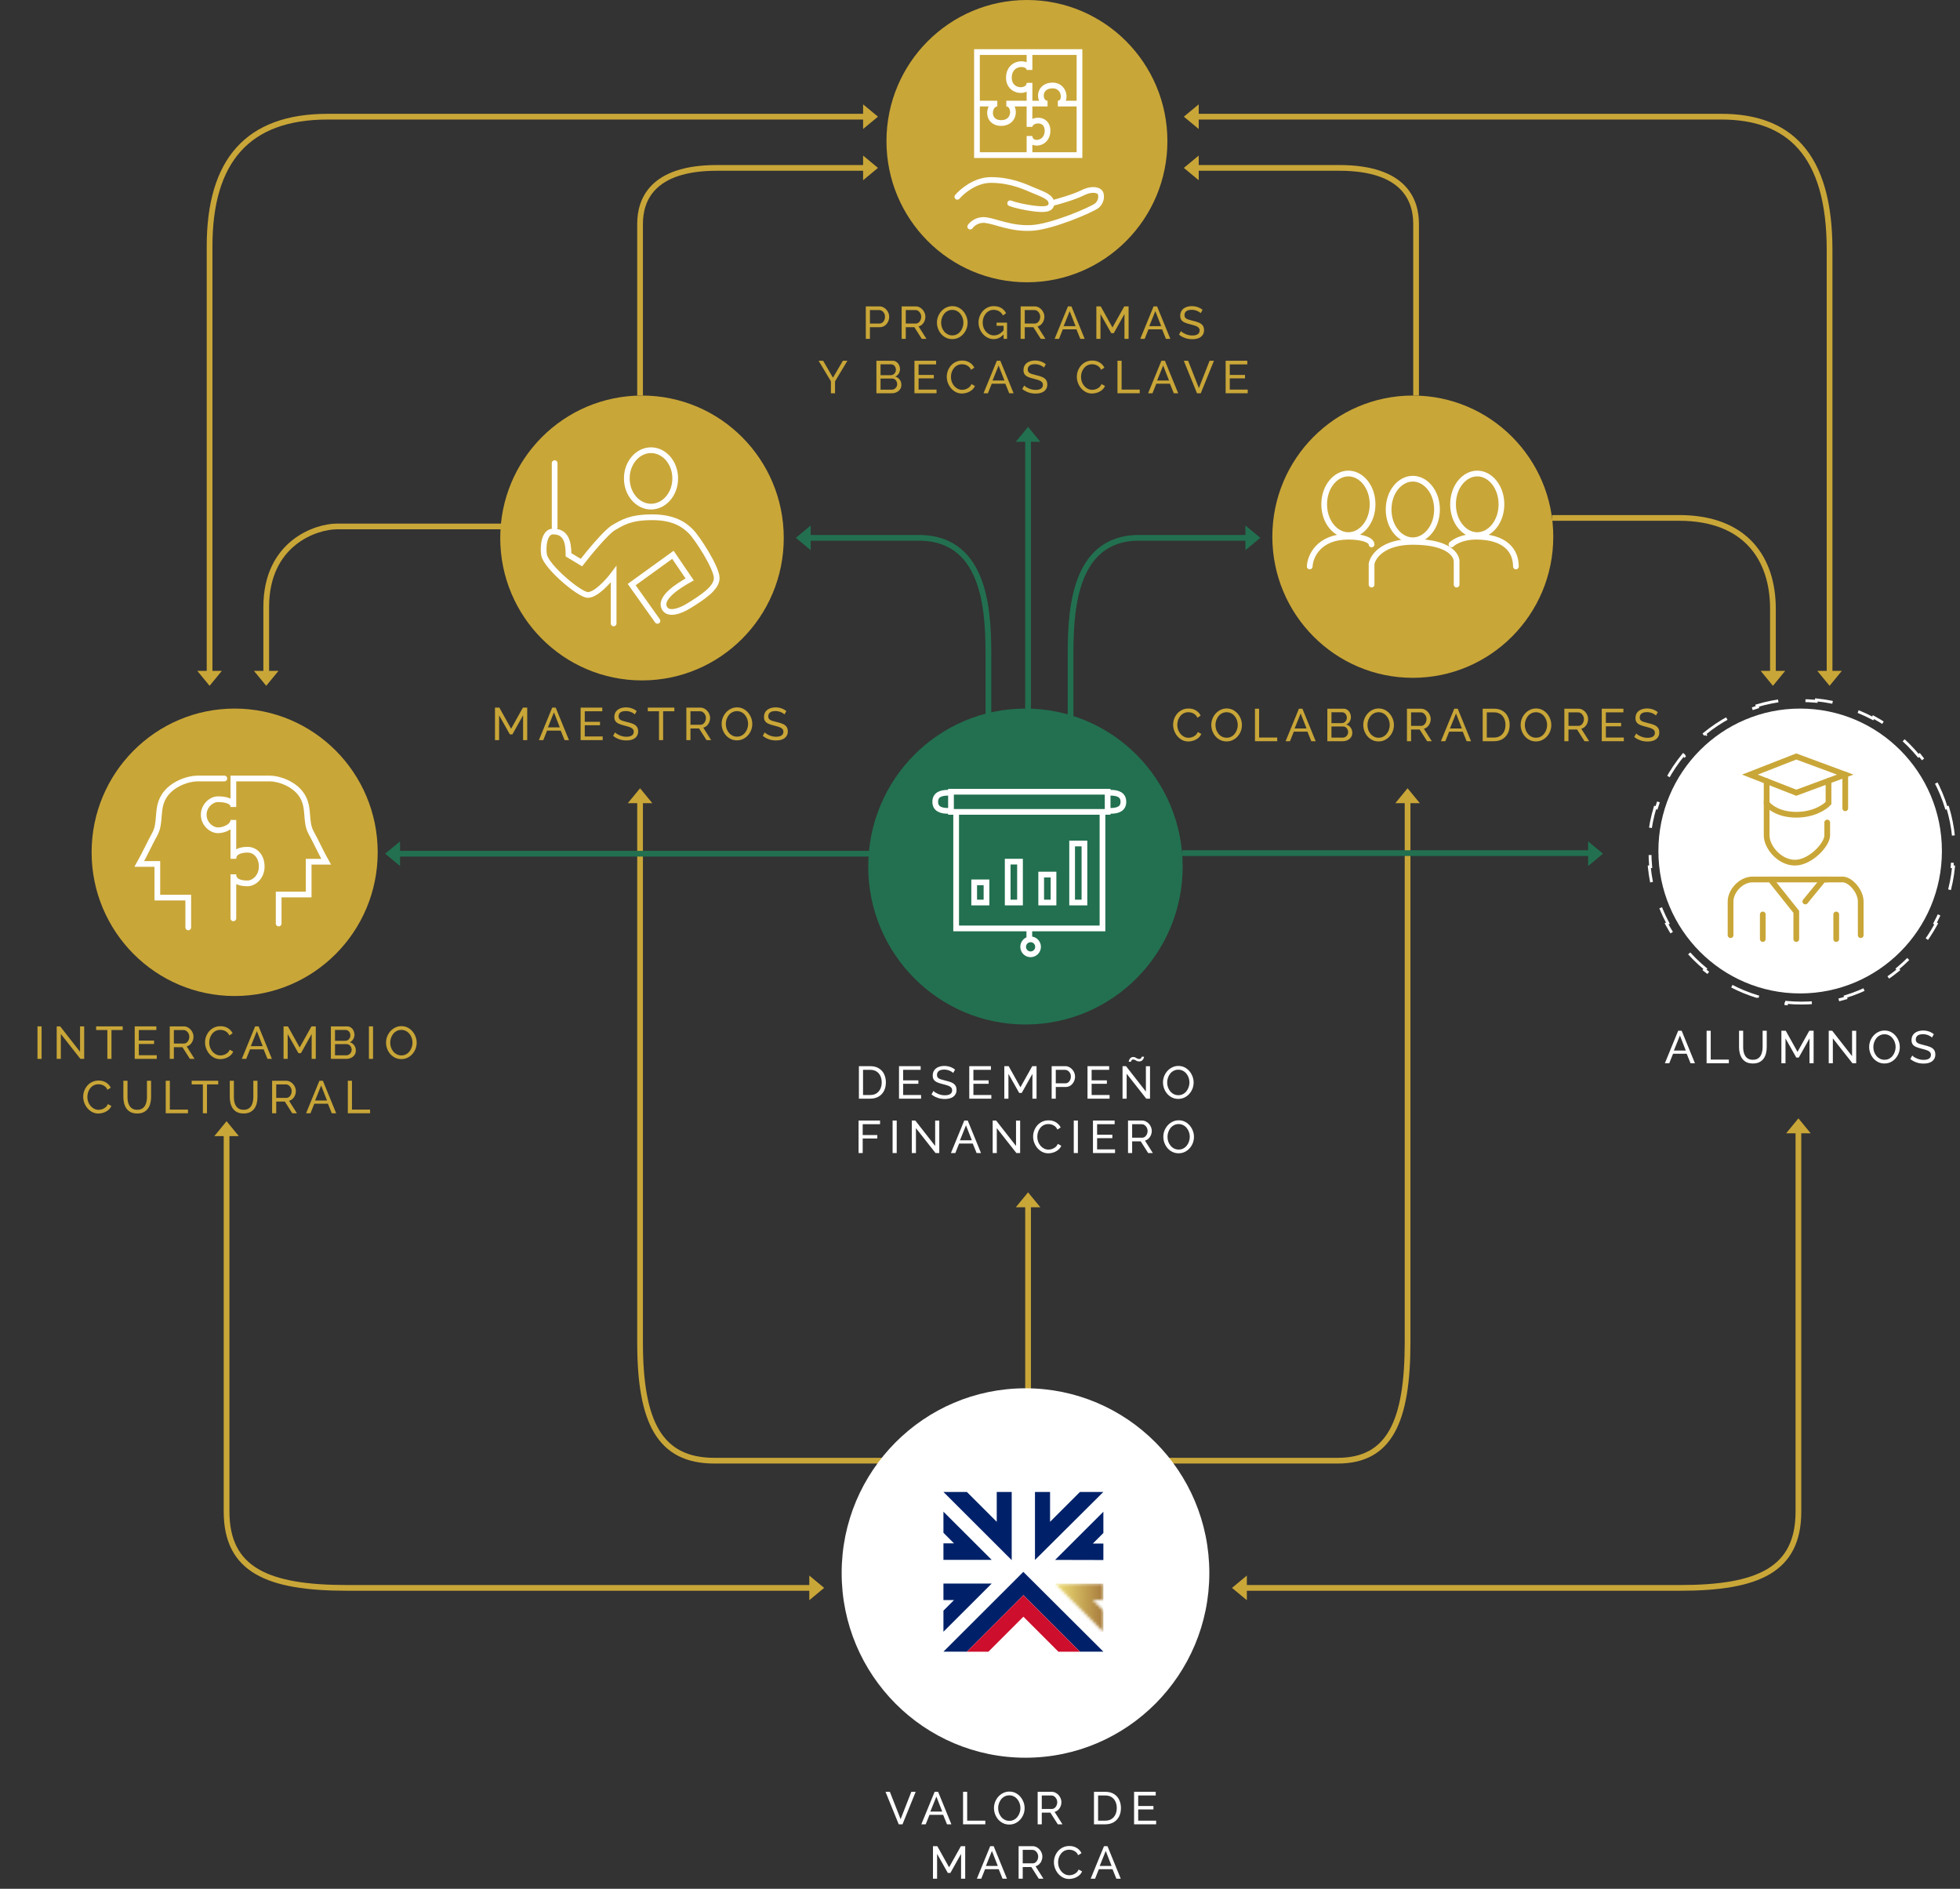 <svg width="685" height="660" viewBox="0 0 685 660" fill="none" xmlns="http://www.w3.org/2000/svg">
<rect x="0" y="0" width="685" height="660" fill="#333333" stroke="none"/>
<path d="M359.301 510.104L359.301 421.606" stroke="#C9A638" stroke-width="2"/>
<path d="M223.697 280.408C223.697 317.067 223.697 446.796 223.697 469.018C223.697 496.796 230.431 510.401 249.669 510.401C265.059 510.401 308.187 510.401 321.654 510.401C325.982 510.023 335.217 510.628 337.525 516.07" stroke="#C9A638" stroke-width="2"/>
<path d="M491.936 280.408C491.936 317.098 491.936 446.739 491.936 468.979C491.936 496.78 485.609 510.397 467.535 510.397C453.075 510.397 413.59 510.397 400.937 510.397C396.871 510.018 388.195 510.623 386.026 516.07" stroke="#C9A638" stroke-width="2"/>
<path d="M359.301 281.402V154.125" stroke="#227050" stroke-width="2"/>
<path d="M435.516 554.85C472.578 554.85 559.795 554.85 587.134 554.85C614.474 554.85 628.528 548.572 628.528 528.169C628.528 513.102 628.528 440.874 628.528 395.753" stroke="#C9A638" stroke-width="2"/>
<path d="M283.086 554.849C245.407 554.849 149.063 554.849 121.268 554.849C93.474 554.849 79.185 548.566 79.185 528.143C79.185 513.063 79.185 441.911 79.185 396.747" stroke="#C9A638" stroke-width="2"/>
<path d="M374.147 281.402C374.147 276.551 374.147 242.082 374.147 230.44C374.147 215.887 374.147 187.933 398.108 187.933C411.242 187.933 431.67 187.933 435.516 187.933" stroke="#227050" stroke-width="2"/>
<path d="M345.444 281.402C345.444 276.551 345.444 242.082 345.444 230.44C345.444 215.887 345.444 187.933 321.097 187.933C307.751 187.933 286.994 187.933 283.086 187.933" stroke="#227050" stroke-width="2"/>
<path d="M413.111 298.104L555.923 298.104" stroke="#227050" stroke-width="2"/>
<ellipse cx="358.384" cy="302.792" rx="54.946" ry="55.198" fill="#227050"/>
<path d="M343.07 300.982L354.33 293.743L365.139 298.267L376.398 286.504" stroke="white" stroke-width="2" stroke-linecap="round"/>
<rect x="334.162" y="282.979" width="51.145" height="41.435" fill="#227050" stroke="white" stroke-width="2" stroke-linecap="round"/>
<rect x="332.361" y="276.646" width="54.748" height="7.049" fill="#227050" stroke="white" stroke-width="2" stroke-linecap="round"/>
<path d="M331.361 283.337C328.874 283.337 326.857 282.669 326.857 280.17C326.857 277.671 328.874 277.003 331.361 277.003" stroke="white" stroke-width="2" stroke-linecap="round"/>
<path d="M388.109 283.337C390.597 283.337 392.613 282.669 392.613 280.17C392.613 277.671 390.597 277.003 388.109 277.003" stroke="white" stroke-width="2" stroke-linecap="round"/>
<rect x="340.467" y="308.316" width="4.305" height="7.049" fill="#227050" stroke="white" stroke-width="2" stroke-linecap="round"/>
<rect x="352.178" y="301.078" width="4.305" height="14.288" fill="#227050" stroke="white" stroke-width="2" stroke-linecap="round"/>
<rect x="363.887" y="305.603" width="4.305" height="9.764" fill="#227050" stroke="white" stroke-width="2" stroke-linecap="round"/>
<rect x="374.697" y="294.743" width="4.305" height="20.622" fill="#227050" stroke="white" stroke-width="2" stroke-linecap="round"/>
<path d="M362.788 330.843C362.788 332.294 361.618 333.463 360.185 333.463C358.752 333.463 357.582 332.294 357.582 330.843C357.582 329.392 358.752 328.224 360.185 328.224C361.618 328.224 362.788 329.392 362.788 330.843Z" fill="#227050" stroke="white" stroke-width="2" stroke-linecap="round"/>
<path d="M359.734 327.677L359.734 324.962" stroke="white" stroke-width="2" stroke-linecap="round"/>
<ellipse cx="82.01" cy="297.815" rx="49.992" ry="50.221" fill="#C9A638"/>
<path d="M78.407 272.026H68.949C65.946 272.026 59.941 273.836 57.239 278.361C54.597 282.784 56.338 287.41 54.086 291.482C52.285 294.739 50.483 298.721 48.682 301.888H54.987V313.651H65.796V324.058" stroke="white" stroke-width="2" stroke-linecap="round"/>
<path d="M97.391 322.7V312.566H107.872V301.109H113.986C112.239 298.024 110.492 294.147 108.746 290.974C106.562 287.008 108.25 282.503 105.688 278.195C103.068 273.789 97.245 272.026 94.334 272.026H85.162H81.559V281.98C81.559 279.718 78.406 279.265 76.155 279.265C73.903 279.265 71.2 281.528 71.2 284.695C71.2 287.862 73.903 290.124 76.155 290.124C78.406 290.124 81.559 288.767 81.559 286.505V300.078C81.559 297.816 83.811 296.911 86.513 296.911C89.216 296.911 91.467 299.173 91.467 302.793C91.467 306.412 88.765 308.674 86.513 308.674C84.261 308.674 81.559 308.222 81.559 305.507V320.891" stroke="white" stroke-width="2" stroke-linecap="round"/>
<ellipse cx="224.372" cy="187.984" rx="49.542" ry="49.769" fill="#C9A638"/>
<path d="M214.458 217.845C214.458 217.121 214.458 206.081 214.458 200.652C212.657 203.065 208.333 207.891 205.451 207.891C202.568 207.891 190.814 197.937 190.138 193.865C189.688 191.15 190.139 185.721 193.294 185.721C197.798 185.721 198.695 189.341 198.695 193.865L203.199 196.58C205.901 193.111 211.936 185.812 214.458 184.364C217.611 182.554 220.314 180.744 227.97 180.744C235.626 180.744 239.229 183.459 241.481 185.721C243.733 187.983 250.489 198.39 250.489 202.009C250.489 205.629 245.084 208.947 241.031 211.51C236.978 214.074 233.697 214.506 232.474 212.868C229.772 209.248 236.978 204.724 241.031 202.462L235.179 193.865L220.767 204.271L229.775 216.94" stroke="white" stroke-width="2" stroke-linecap="round"/>
<path d="M235.98 167.17C235.98 172.749 232.068 177.029 227.522 177.029C222.976 177.029 219.064 172.749 219.064 167.17C219.064 161.591 222.976 157.312 227.522 157.312C232.068 157.312 235.98 161.591 235.98 167.17Z" fill="#C9A638" stroke="white" stroke-width="2" stroke-linecap="round"/>
<line x1="193.844" y1="161.836" x2="193.844" y2="184.268" stroke="white" stroke-width="2" stroke-linecap="round"/>
<ellipse cx="358.902" cy="49.317" rx="49.091" ry="49.317" fill="#C9A638"/>
<rect x="341.438" y="18.193" width="35.832" height="36.005" fill="#C9A638" stroke="white" stroke-width="2" stroke-linecap="round"/>
<path d="M359.803 18.551V24.433C359.803 21.492 352.597 21.265 352.597 27.147C352.597 32.577 359.803 32.577 359.803 28.957V44.34C359.803 41.626 366.108 40.721 366.108 45.697C366.108 50.674 359.803 51.127 359.803 47.507V53.389M342.238 36.196H344.715H348.544C345.391 36.196 344.49 42.983 349.895 42.983C355.299 42.983 354.849 36.196 351.696 36.196H366.108C362.956 36.196 362.505 29.862 367.91 29.862C372.414 29.862 372.864 36.196 369.711 36.196H376.467" stroke="white" stroke-width="2" stroke-linecap="round"/>
<path d="M334.582 68.771C336.233 66.811 340.887 62.89 346.292 62.89C353.048 62.89 358.002 65.152 361.154 66.509C364.307 67.867 367.46 68.771 367.46 71.034M367.46 71.034C367.46 73.296 364.757 73.296 361.154 72.844C358.272 72.481 354.549 71.637 353.048 71.034M367.46 71.034C369.862 70.43 375.386 68.862 378.269 67.414C381.872 65.604 384.124 66.509 384.574 67.414C385.024 68.319 385.024 70.581 383.223 71.939C381.421 73.296 367.91 79.178 360.704 79.63C353.498 80.083 348.093 77.368 344.49 76.915C341.608 76.553 339.686 78.273 339.086 79.178" stroke="white" stroke-width="2" stroke-linecap="round"/>
<ellipse cx="493.763" cy="187.531" rx="49.091" ry="49.317" fill="#C9A638"/>
<path d="M479.703 176.221C479.703 182.38 475.724 186.984 471.245 186.984C466.766 186.984 462.787 182.38 462.787 176.221C462.787 170.061 466.766 165.457 471.245 165.457C475.724 165.457 479.703 170.061 479.703 176.221Z" fill="#C9A638" stroke="white" stroke-width="2" stroke-linecap="round"/>
<path d="M502.221 178.03C502.221 184.189 498.241 188.794 493.763 188.794C489.284 188.794 485.305 184.189 485.305 178.03C485.305 171.871 489.284 167.267 493.763 167.267C498.241 167.267 502.221 171.871 502.221 178.03Z" fill="#C9A638" stroke="white" stroke-width="2" stroke-linecap="round"/>
<path d="M524.74 176.221C524.74 182.38 520.761 186.984 516.282 186.984C511.804 186.984 507.824 182.38 507.824 176.221C507.824 170.061 511.804 165.457 516.282 165.457C520.761 165.457 524.74 170.061 524.74 176.221Z" fill="#C9A638" stroke="white" stroke-width="2" stroke-linecap="round"/>
<path d="M457.732 197.938C457.883 194.47 460.795 187.532 471.244 187.532C476.648 187.532 479.351 188.89 479.351 190.247M479.351 204.273V197.034C479.801 194.47 483.314 189.342 493.763 189.342C506.824 189.342 509.076 194.319 509.076 196.129C509.076 197.577 509.076 202.161 509.076 204.273M507.274 190.247C508.175 189.342 511.147 187.532 515.831 187.532C526.19 187.532 529.793 192.509 529.793 197.938" stroke="white" stroke-width="2" stroke-linecap="round"/>
<ellipse cx="358.399" cy="549.65" rx="64.249" ry="64.544" fill="white"/>
<path d="M329.723 577.132L357.644 549.254L385.618 577.132H377.433L357.67 557.367L337.907 577.132H329.723Z" fill="#002169"/>
<path d="M361.713 521.323V545.093L385.617 521.323H377.432L366.985 531.754V521.323H361.713Z" fill="#002169"/>
<path d="M353.581 521.323V545.145L329.723 521.323H337.907L348.354 531.754V521.323H353.581Z" fill="#002169"/>
<path d="M368.748 545.073L385.618 545.112V539.368H381.925L385.618 535.675V528.301L385.585 528.269L368.748 545.073Z" fill="#002169"/>
<path d="M329.723 528.217V535.59L333.415 539.284H329.723V545.061H346.593L329.723 528.217Z" fill="#002169"/>
<mask id="mask0_459_9253" style="mask-type:luminance" maskUnits="userSpaceOnUse" x="368" y="553" width="18" height="18">
<path d="M368.748 553.382L385.585 570.193L385.618 570.161V562.781L381.925 559.094H385.618V553.35L368.748 553.382Z" fill="white"/>
</mask>
<g mask="url(#mask0_459_9253)">
<path d="M385.626 553.35H368.756V570.193H385.626V553.35Z" fill="url(#paint0_linear_459_9253)"/>
</g>
<path d="M329.723 553.33V559.113H333.415L329.723 562.8V570.174L346.593 553.33H329.723Z" fill="#002169"/>
<path d="M337.906 577.157H345.428L357.669 564.916L369.91 577.157H377.432L357.669 557.393L337.906 577.157Z" fill="#CE0E2D"/>
<ellipse cx="629.135" cy="297.363" rx="49.542" ry="49.769" fill="white"/>
<path d="M618.777 307.316H638.594" stroke="#C9A638" stroke-width="2" stroke-linecap="round"/>
<path d="M604.814 326.772V315.008C604.814 311.388 608.417 307.316 612.471 307.316C615.353 307.316 616.975 307.316 618.776 307.316L627.784 318.628V328.129M630.936 315.008L637.242 307.316H643.997C646.7 307.316 650.303 311.388 650.303 315.008C650.303 318.628 650.303 324.359 650.303 326.772M641.745 328.129V319.532M616.074 328.129V319.532" stroke="#C9A638" stroke-width="2" stroke-linecap="round"/>
<path d="M617.426 280.17V291.933C617.426 296.006 621.93 301.435 627.334 301.435C632.739 301.435 638.594 295.101 638.594 291.933V287.409" stroke="#C9A638" stroke-width="2" stroke-linecap="round"/>
<path d="M627.784 277.002L611.57 270.668L627.784 264.334L644.898 270.668L627.784 277.002Z" fill="white" stroke="#C9A638" stroke-width="2" stroke-linecap="round"/>
<path d="M617.426 272.93V280.622C618.327 281.979 621.659 284.694 627.784 284.694C633.91 284.694 637.843 281.979 639.044 280.622V272.93M644.899 270.668V282.432" stroke="#C9A638" stroke-width="2" stroke-linecap="round"/>
<path d="M494.904 138.215C494.904 130.669 494.904 84.743 494.904 78.223C494.904 70.073 490.944 58.667 468.059 58.667C449.751 58.667 420.817 58.667 416.709 58.667" stroke="#C9A638" stroke-width="2"/>
<path d="M223.697 138.215C223.697 130.669 223.697 84.743 223.697 78.223C223.697 70.073 227.658 58.667 250.543 58.667C268.85 58.667 297.785 58.667 301.892 58.667" stroke="#C9A638" stroke-width="2"/>
<path d="M73.246 234.668C73.247 227.893 73.246 100.987 73.246 86.083C73.246 56.181 86.526 40.769 114.505 40.769C136.888 40.769 254.278 40.769 302.882 40.769" stroke="#C9A638" stroke-width="2"/>
<path d="M639.418 237.651C639.418 228.167 639.418 102.177 639.418 87.275C639.418 53.695 625.067 40.769 601.595 40.769C582.818 40.769 456.495 40.769 415.721 40.769" stroke="#C9A638" stroke-width="2"/>
<path d="M175.197 183.955C170.939 183.955 133.735 183.955 117.766 183.955C110.493 183.955 93.043 189.699 93.043 212.12C93.043 222.737 93.043 232.669 93.043 234.667" stroke="#C9A638" stroke-width="2"/>
<path d="M542.416 180.973C544.78 180.973 577.933 180.973 586.8 180.973C610.365 180.973 619.621 195.506 619.621 212.67C619.621 223.603 619.621 235.594 619.621 237.651" stroke="#C9A638" stroke-width="2"/>
<path d="M303.872 298.307H136.594" stroke="#227050" stroke-width="2"/>
<path d="M13.1 370V358.64H14.54V370H13.1Z" fill="#C9A638"/>
<path d="M21.256 361.296V370H19.816V358.64H21.032L27.976 367.52V358.656H29.416V370H28.104L21.256 361.296Z" fill="#C9A638"/>
<path d="M42.88 359.92H38.96V370H37.52V359.92H33.6V358.64H42.88V359.92Z" fill="#C9A638"/>
<path d="M54.788 368.72V370H47.077V358.64H54.645V359.92H48.517V363.6H53.844V364.8H48.517V368.72H54.788Z" fill="#C9A638"/>
<path d="M59.324 370V358.64H64.188C64.689 358.64 65.148 358.746 65.564 358.96C65.98 359.162 66.343 359.44 66.652 359.792C66.961 360.133 67.201 360.522 67.372 360.96C67.543 361.386 67.628 361.824 67.628 362.272C67.628 362.794 67.527 363.29 67.324 363.76C67.132 364.229 66.855 364.629 66.492 364.96C66.14 365.29 65.724 365.52 65.244 365.648L67.996 370H66.364L63.772 365.92H60.764V370H59.324ZM60.764 364.64H64.204C64.599 364.64 64.94 364.533 65.228 364.32C65.527 364.096 65.756 363.802 65.916 363.44C66.087 363.077 66.172 362.688 66.172 362.272C66.172 361.845 66.076 361.456 65.884 361.104C65.692 360.741 65.441 360.453 65.132 360.24C64.823 360.026 64.481 359.92 64.108 359.92H60.764V364.64Z" fill="#C9A638"/>
<path d="M71.664 364.24C71.664 363.546 71.781 362.869 72.016 362.208C72.261 361.536 72.613 360.928 73.072 360.384C73.541 359.829 74.112 359.392 74.784 359.072C75.456 358.741 76.218 358.576 77.072 358.576C78.085 358.576 78.954 358.81 79.68 359.28C80.405 359.738 80.944 360.33 81.296 361.056L80.16 361.792C79.936 361.312 79.648 360.933 79.296 360.656C78.954 360.368 78.581 360.165 78.176 360.048C77.781 359.93 77.392 359.872 77.008 359.872C76.378 359.872 75.818 360 75.328 360.256C74.848 360.512 74.442 360.853 74.112 361.28C73.781 361.706 73.53 362.186 73.36 362.72C73.2 363.242 73.12 363.77 73.12 364.304C73.12 364.89 73.216 365.456 73.408 366C73.61 366.544 73.888 367.024 74.24 367.44C74.592 367.856 75.008 368.186 75.488 368.432C75.968 368.677 76.49 368.8 77.056 368.8C77.45 368.8 77.856 368.73 78.272 368.592C78.688 368.453 79.077 368.24 79.44 367.952C79.802 367.653 80.09 367.269 80.304 366.8L81.504 367.456C81.269 368.021 80.906 368.501 80.416 368.896C79.925 369.29 79.376 369.589 78.768 369.792C78.17 369.994 77.578 370.096 76.992 370.096C76.213 370.096 75.498 369.93 74.848 369.6C74.197 369.258 73.632 368.81 73.152 368.256C72.682 367.69 72.314 367.061 72.048 366.368C71.792 365.664 71.664 364.954 71.664 364.24Z" fill="#C9A638"/>
<path d="M89.166 358.64H90.382L95.022 370H93.486L92.142 366.672H87.374L86.046 370H84.51L89.166 358.64ZM91.822 365.552L89.774 360.304L87.662 365.552H91.822Z" fill="#C9A638"/>
<path d="M108.922 370V361.328L105.178 368H104.298L100.538 361.328V370H99.098V358.64H100.618L104.73 366.016L108.858 358.64H110.362V370H108.922Z" fill="#C9A638"/>
<path d="M124.362 367.072C124.362 367.658 124.213 368.17 123.914 368.608C123.615 369.045 123.21 369.386 122.698 369.632C122.197 369.877 121.642 370 121.034 370H115.642V358.64H121.29C121.823 358.64 122.282 358.784 122.666 359.072C123.061 359.349 123.359 359.712 123.562 360.16C123.775 360.597 123.882 361.056 123.882 361.536C123.882 362.09 123.738 362.613 123.45 363.104C123.173 363.584 122.773 363.941 122.25 364.176C122.901 364.368 123.413 364.725 123.786 365.248C124.17 365.76 124.362 366.368 124.362 367.072ZM122.906 366.816C122.906 366.464 122.826 366.138 122.666 365.84C122.517 365.541 122.309 365.301 122.042 365.12C121.786 364.938 121.487 364.848 121.146 364.848H117.082V368.752H121.034C121.386 368.752 121.701 368.661 121.978 368.48C122.266 368.298 122.49 368.064 122.65 367.776C122.821 367.477 122.906 367.157 122.906 366.816ZM117.082 359.888V363.68H120.698C121.039 363.68 121.338 363.594 121.594 363.424C121.861 363.253 122.069 363.024 122.218 362.736C122.378 362.448 122.458 362.133 122.458 361.792C122.458 361.429 122.383 361.109 122.234 360.832C122.095 360.544 121.898 360.314 121.642 360.144C121.397 359.973 121.114 359.888 120.794 359.888H117.082Z" fill="#C9A638"/>
<path d="M128.936 370V358.64H130.376V370H128.936Z" fill="#C9A638"/>
<path d="M140.261 370.08C139.461 370.08 138.735 369.92 138.085 369.6C137.434 369.28 136.869 368.848 136.389 368.304C135.919 367.749 135.557 367.13 135.301 366.448C135.045 365.754 134.917 365.045 134.917 364.32C134.917 363.562 135.05 362.842 135.317 362.16C135.594 361.466 135.973 360.853 136.453 360.32C136.943 359.776 137.514 359.349 138.165 359.04C138.815 358.72 139.525 358.56 140.293 358.56C141.093 358.56 141.818 358.725 142.469 359.056C143.119 359.386 143.679 359.829 144.149 360.384C144.618 360.938 144.981 361.557 145.237 362.24C145.493 362.922 145.621 363.621 145.621 364.336C145.621 365.093 145.487 365.818 145.221 366.512C144.954 367.194 144.575 367.808 144.085 368.352C143.605 368.885 143.039 369.306 142.389 369.616C141.738 369.925 141.029 370.08 140.261 370.08ZM136.373 364.32C136.373 364.896 136.463 365.456 136.645 366C136.837 366.533 137.103 367.008 137.445 367.424C137.786 367.84 138.197 368.17 138.677 368.416C139.157 368.661 139.69 368.784 140.277 368.784C140.885 368.784 141.429 368.656 141.909 368.4C142.389 368.144 142.794 367.802 143.125 367.376C143.466 366.949 143.722 366.469 143.893 365.936C144.074 365.402 144.165 364.864 144.165 364.32C144.165 363.744 144.069 363.189 143.877 362.656C143.695 362.122 143.429 361.648 143.077 361.232C142.735 360.805 142.325 360.474 141.845 360.24C141.375 359.994 140.853 359.872 140.277 359.872C139.669 359.872 139.125 360 138.645 360.256C138.165 360.501 137.754 360.837 137.413 361.264C137.082 361.69 136.826 362.17 136.645 362.704C136.463 363.226 136.373 363.765 136.373 364.32Z" fill="#C9A638"/>
<path d="M29.079 383.24C29.079 382.546 29.196 381.869 29.431 381.208C29.676 380.536 30.028 379.928 30.487 379.384C30.956 378.829 31.527 378.392 32.199 378.072C32.871 377.741 33.633 377.576 34.487 377.576C35.5 377.576 36.369 377.81 37.095 378.28C37.82 378.738 38.359 379.33 38.711 380.056L37.575 380.792C37.351 380.312 37.063 379.933 36.711 379.656C36.369 379.368 35.996 379.165 35.591 379.048C35.196 378.93 34.807 378.872 34.423 378.872C33.793 378.872 33.233 379 32.743 379.256C32.263 379.512 31.857 379.853 31.527 380.28C31.196 380.706 30.945 381.186 30.775 381.72C30.615 382.242 30.535 382.77 30.535 383.304C30.535 383.89 30.631 384.456 30.823 385C31.025 385.544 31.303 386.024 31.655 386.44C32.007 386.856 32.423 387.186 32.903 387.432C33.383 387.677 33.905 387.8 34.471 387.8C34.865 387.8 35.271 387.73 35.687 387.592C36.103 387.453 36.492 387.24 36.855 386.952C37.217 386.653 37.505 386.269 37.719 385.8L38.919 386.456C38.684 387.021 38.321 387.501 37.831 387.896C37.34 388.29 36.791 388.589 36.183 388.792C35.585 388.994 34.993 389.096 34.407 389.096C33.628 389.096 32.913 388.93 32.263 388.6C31.612 388.258 31.047 387.81 30.567 387.256C30.097 386.69 29.729 386.061 29.463 385.368C29.207 384.664 29.079 383.954 29.079 383.24Z" fill="#C9A638"/>
<path d="M47.969 389.08C47.062 389.08 46.3 388.925 45.681 388.616C45.062 388.296 44.566 387.869 44.193 387.336C43.819 386.792 43.547 386.178 43.377 385.496C43.206 384.813 43.121 384.109 43.121 383.384V377.64H44.561V383.384C44.561 383.938 44.614 384.482 44.721 385.016C44.838 385.538 45.025 386.008 45.281 386.424C45.537 386.84 45.883 387.17 46.321 387.416C46.758 387.661 47.302 387.784 47.953 387.784C48.614 387.784 49.163 387.661 49.601 387.416C50.038 387.16 50.385 386.824 50.641 386.408C50.897 385.981 51.078 385.506 51.185 384.984C51.302 384.461 51.361 383.928 51.361 383.384V377.64H52.801V383.384C52.801 384.152 52.71 384.882 52.529 385.576C52.358 386.258 52.081 386.861 51.697 387.384C51.313 387.906 50.812 388.322 50.193 388.632C49.585 388.93 48.843 389.08 47.969 389.08Z" fill="#C9A638"/>
<path d="M57.919 389V377.64H59.359V387.72H65.695V389H57.919Z" fill="#C9A638"/>
<path d="M76.265 378.92H72.345V389H70.905V378.92H66.985V377.64H76.265V378.92Z" fill="#C9A638"/>
<path d="M85.149 389.08C84.242 389.08 83.48 388.925 82.861 388.616C82.242 388.296 81.746 387.869 81.373 387.336C80.999 386.792 80.728 386.178 80.557 385.496C80.386 384.813 80.301 384.109 80.301 383.384V377.64H81.741V383.384C81.741 383.938 81.794 384.482 81.901 385.016C82.018 385.538 82.205 386.008 82.461 386.424C82.717 386.84 83.064 387.17 83.501 387.416C83.938 387.661 84.482 387.784 85.133 387.784C85.794 387.784 86.344 387.661 86.781 387.416C87.218 387.16 87.565 386.824 87.821 386.408C88.077 385.981 88.258 385.506 88.365 384.984C88.482 384.461 88.541 383.928 88.541 383.384V377.64H89.981V383.384C89.981 384.152 89.89 384.882 89.709 385.576C89.538 386.258 89.261 386.861 88.877 387.384C88.493 387.906 87.992 388.322 87.373 388.632C86.765 388.93 86.023 389.08 85.149 389.08Z" fill="#C9A638"/>
<path d="M95.099 389V377.64H99.963C100.464 377.64 100.923 377.746 101.339 377.96C101.755 378.162 102.118 378.44 102.427 378.792C102.736 379.133 102.976 379.522 103.147 379.96C103.318 380.386 103.403 380.824 103.403 381.272C103.403 381.794 103.302 382.29 103.099 382.76C102.907 383.229 102.63 383.629 102.267 383.96C101.915 384.29 101.499 384.52 101.019 384.648L103.771 389H102.139L99.547 384.92H96.539V389H95.099ZM96.539 383.64H99.979C100.374 383.64 100.715 383.533 101.003 383.32C101.302 383.096 101.531 382.802 101.691 382.44C101.862 382.077 101.947 381.688 101.947 381.272C101.947 380.845 101.851 380.456 101.659 380.104C101.467 379.741 101.216 379.453 100.907 379.24C100.598 379.026 100.256 378.92 99.883 378.92H96.539V383.64Z" fill="#C9A638"/>
<path d="M111.631 377.64H112.847L117.487 389H115.951L114.607 385.672H109.839L108.511 389H106.975L111.631 377.64ZM114.287 384.552L112.239 379.304L110.127 384.552H114.287Z" fill="#C9A638"/>
<path d="M121.563 389V377.64H123.003V387.72H129.339V389H121.563Z" fill="#C9A638"/>
<path d="M182.816 258.617V249.945L179.072 256.617H178.192L174.432 249.945V258.617H172.992V247.257H174.512L178.624 254.633L182.752 247.257H184.256V258.617H182.816Z" fill="#C9A638"/>
<path d="M192.993 247.257H194.209L198.849 258.617H197.313L195.969 255.289H191.201L189.873 258.617H188.337L192.993 247.257ZM195.649 254.169L193.601 248.921L191.489 254.169H195.649Z" fill="#C9A638"/>
<path d="M210.637 257.337V258.617H202.925V247.257H210.493V248.537H204.365V252.217H209.693V253.417H204.365V257.337H210.637Z" fill="#C9A638"/>
<path d="M221.844 249.641C221.716 249.491 221.546 249.347 221.332 249.209C221.119 249.07 220.879 248.947 220.612 248.841C220.346 248.723 220.052 248.633 219.732 248.569C219.423 248.494 219.098 248.457 218.756 248.457C217.882 248.457 217.236 248.622 216.82 248.953C216.404 249.283 216.196 249.737 216.196 250.313C216.196 250.718 216.303 251.038 216.516 251.273C216.73 251.507 217.055 251.699 217.492 251.849C217.94 251.998 218.506 252.153 219.188 252.313C219.978 252.483 220.66 252.691 221.236 252.937C221.812 253.182 222.255 253.513 222.564 253.929C222.874 254.334 223.028 254.878 223.028 255.561C223.028 256.105 222.922 256.579 222.708 256.985C222.506 257.379 222.218 257.71 221.844 257.977C221.471 258.233 221.034 258.425 220.532 258.553C220.031 258.67 219.487 258.729 218.9 258.729C218.324 258.729 217.759 258.67 217.204 258.553C216.66 258.425 216.143 258.243 215.652 258.009C215.162 257.774 214.703 257.481 214.276 257.129L214.964 255.913C215.135 256.094 215.354 256.275 215.62 256.457C215.898 256.627 216.207 256.787 216.548 256.937C216.9 257.086 217.279 257.209 217.684 257.305C218.09 257.39 218.506 257.433 218.932 257.433C219.743 257.433 220.372 257.289 220.82 257.001C221.268 256.702 221.492 256.27 221.492 255.705C221.492 255.278 221.364 254.937 221.108 254.681C220.863 254.425 220.495 254.211 220.004 254.041C219.514 253.87 218.916 253.699 218.212 253.529C217.444 253.337 216.799 253.129 216.276 252.905C215.754 252.67 215.359 252.366 215.092 251.993C214.836 251.619 214.708 251.134 214.708 250.537C214.708 249.811 214.884 249.198 215.236 248.697C215.588 248.195 216.074 247.817 216.692 247.561C217.311 247.305 218.01 247.177 218.788 247.177C219.3 247.177 219.775 247.23 220.212 247.337C220.66 247.443 221.076 247.593 221.46 247.785C221.844 247.977 222.196 248.206 222.516 248.473L221.844 249.641Z" fill="#C9A638"/>
<path d="M235.674 248.537H231.754V258.617H230.314V248.537H226.394V247.257H235.674V248.537Z" fill="#C9A638"/>
<path d="M239.87 258.617V247.257H244.734C245.236 247.257 245.694 247.363 246.11 247.577C246.526 247.779 246.889 248.057 247.198 248.409C247.508 248.75 247.748 249.139 247.918 249.577C248.089 250.003 248.174 250.441 248.174 250.889C248.174 251.411 248.073 251.907 247.87 252.377C247.678 252.846 247.401 253.246 247.038 253.577C246.686 253.907 246.27 254.137 245.79 254.265L248.542 258.617H246.91L244.318 254.537H241.31V258.617H239.87ZM241.31 253.257H244.75C245.145 253.257 245.486 253.15 245.774 252.937C246.073 252.713 246.302 252.419 246.462 252.057C246.633 251.694 246.718 251.305 246.718 250.889C246.718 250.462 246.622 250.073 246.43 249.721C246.238 249.358 245.988 249.07 245.678 248.857C245.369 248.643 245.028 248.537 244.654 248.537H241.31V253.257Z" fill="#C9A638"/>
<path d="M257.554 258.697C256.754 258.697 256.029 258.537 255.378 258.217C254.727 257.897 254.162 257.465 253.682 256.921C253.213 256.366 252.85 255.747 252.594 255.065C252.338 254.371 252.21 253.662 252.21 252.937C252.21 252.179 252.343 251.459 252.61 250.777C252.887 250.083 253.266 249.47 253.746 248.937C254.237 248.393 254.807 247.966 255.458 247.657C256.109 247.337 256.818 247.177 257.586 247.177C258.386 247.177 259.111 247.342 259.762 247.673C260.413 248.003 260.973 248.446 261.442 249.001C261.911 249.555 262.274 250.174 262.53 250.857C262.786 251.539 262.914 252.238 262.914 252.953C262.914 253.71 262.781 254.435 262.514 255.129C262.247 255.811 261.869 256.425 261.378 256.969C260.898 257.502 260.333 257.923 259.682 258.233C259.031 258.542 258.322 258.697 257.554 258.697ZM253.666 252.937C253.666 253.513 253.757 254.073 253.938 254.617C254.13 255.15 254.397 255.625 254.738 256.041C255.079 256.457 255.49 256.787 255.97 257.033C256.45 257.278 256.983 257.401 257.57 257.401C258.178 257.401 258.722 257.273 259.202 257.017C259.682 256.761 260.087 256.419 260.418 255.993C260.759 255.566 261.015 255.086 261.186 254.553C261.367 254.019 261.458 253.481 261.458 252.937C261.458 252.361 261.362 251.806 261.17 251.273C260.989 250.739 260.722 250.265 260.37 249.849C260.029 249.422 259.618 249.091 259.138 248.857C258.669 248.611 258.146 248.489 257.57 248.489C256.962 248.489 256.418 248.617 255.938 248.873C255.458 249.118 255.047 249.454 254.706 249.881C254.375 250.307 254.119 250.787 253.938 251.321C253.757 251.843 253.666 252.382 253.666 252.937Z" fill="#C9A638"/>
<path d="M274.147 249.641C274.019 249.491 273.848 249.347 273.635 249.209C273.421 249.07 273.181 248.947 272.915 248.841C272.648 248.723 272.355 248.633 272.035 248.569C271.725 248.494 271.4 248.457 271.059 248.457C270.184 248.457 269.539 248.622 269.123 248.953C268.707 249.283 268.499 249.737 268.499 250.313C268.499 250.718 268.605 251.038 268.819 251.273C269.032 251.507 269.357 251.699 269.795 251.849C270.243 251.998 270.808 252.153 271.491 252.313C272.28 252.483 272.963 252.691 273.539 252.937C274.115 253.182 274.557 253.513 274.867 253.929C275.176 254.334 275.331 254.878 275.331 255.561C275.331 256.105 275.224 256.579 275.011 256.985C274.808 257.379 274.52 257.71 274.147 257.977C273.773 258.233 273.336 258.425 272.835 258.553C272.333 258.67 271.789 258.729 271.203 258.729C270.627 258.729 270.061 258.67 269.507 258.553C268.963 258.425 268.445 258.243 267.955 258.009C267.464 257.774 267.005 257.481 266.579 257.129L267.267 255.913C267.437 256.094 267.656 256.275 267.923 256.457C268.2 256.627 268.509 256.787 268.851 256.937C269.203 257.086 269.581 257.209 269.987 257.305C270.392 257.39 270.808 257.433 271.235 257.433C272.045 257.433 272.675 257.289 273.123 257.001C273.571 256.702 273.795 256.27 273.795 255.705C273.795 255.278 273.667 254.937 273.411 254.681C273.165 254.425 272.797 254.211 272.307 254.041C271.816 253.87 271.219 253.699 270.515 253.529C269.747 253.337 269.101 253.129 268.579 252.905C268.056 252.67 267.661 252.366 267.395 251.993C267.139 251.619 267.011 251.134 267.011 250.537C267.011 249.811 267.187 249.198 267.539 248.697C267.891 248.195 268.376 247.817 268.995 247.561C269.613 247.305 270.312 247.177 271.091 247.177C271.603 247.177 272.077 247.23 272.515 247.337C272.963 247.443 273.379 247.593 273.763 247.785C274.147 247.977 274.499 248.206 274.819 248.473L274.147 249.641Z" fill="#C9A638"/>
<path d="M409.996 253.237C409.996 252.543 410.113 251.866 410.348 251.205C410.593 250.533 410.945 249.925 411.404 249.381C411.873 248.826 412.444 248.389 413.116 248.069C413.788 247.738 414.551 247.573 415.404 247.573C416.417 247.573 417.287 247.807 418.012 248.277C418.737 248.735 419.276 249.327 419.628 250.053L418.492 250.789C418.268 250.309 417.98 249.93 417.628 249.653C417.287 249.365 416.913 249.162 416.508 249.045C416.113 248.927 415.724 248.869 415.34 248.869C414.711 248.869 414.151 248.997 413.66 249.253C413.18 249.509 412.775 249.85 412.444 250.277C412.113 250.703 411.863 251.183 411.692 251.717C411.532 252.239 411.452 252.767 411.452 253.301C411.452 253.887 411.548 254.453 411.74 254.997C411.943 255.541 412.22 256.021 412.572 256.437C412.924 256.853 413.34 257.183 413.82 257.429C414.3 257.674 414.823 257.797 415.388 257.797C415.783 257.797 416.188 257.727 416.604 257.589C417.02 257.45 417.409 257.237 417.772 256.949C418.135 256.65 418.423 256.266 418.636 255.797L419.836 256.453C419.601 257.018 419.239 257.498 418.748 257.893C418.257 258.287 417.708 258.586 417.1 258.789C416.503 258.991 415.911 259.093 415.324 259.093C414.545 259.093 413.831 258.927 413.18 258.597C412.529 258.255 411.964 257.807 411.484 257.253C411.015 256.687 410.647 256.058 410.38 255.365C410.124 254.661 409.996 253.951 409.996 253.237Z" fill="#C9A638"/>
<path d="M428.681 259.077C427.881 259.077 427.156 258.917 426.505 258.597C425.855 258.277 425.289 257.845 424.809 257.301C424.34 256.746 423.977 256.127 423.721 255.445C423.465 254.751 423.337 254.042 423.337 253.317C423.337 252.559 423.471 251.839 423.737 251.157C424.015 250.463 424.393 249.85 424.873 249.317C425.364 248.773 425.935 248.346 426.585 248.037C427.236 247.717 427.945 247.557 428.713 247.557C429.513 247.557 430.239 247.722 430.889 248.053C431.54 248.383 432.1 248.826 432.569 249.381C433.039 249.935 433.401 250.554 433.657 251.237C433.913 251.919 434.041 252.618 434.041 253.333C434.041 254.09 433.908 254.815 433.641 255.509C433.375 256.191 432.996 256.805 432.505 257.349C432.025 257.882 431.46 258.303 430.809 258.613C430.159 258.922 429.449 259.077 428.681 259.077ZM424.793 253.317C424.793 253.893 424.884 254.453 425.065 254.997C425.257 255.53 425.524 256.005 425.865 256.421C426.207 256.837 426.617 257.167 427.097 257.413C427.577 257.658 428.111 257.781 428.697 257.781C429.305 257.781 429.849 257.653 430.329 257.397C430.809 257.141 431.215 256.799 431.545 256.373C431.887 255.946 432.143 255.466 432.313 254.933C432.495 254.399 432.585 253.861 432.585 253.317C432.585 252.741 432.489 252.186 432.297 251.653C432.116 251.119 431.849 250.645 431.497 250.229C431.156 249.802 430.745 249.471 430.265 249.237C429.796 248.991 429.273 248.869 428.697 248.869C428.089 248.869 427.545 248.997 427.065 249.253C426.585 249.498 426.175 249.834 425.833 250.261C425.503 250.687 425.247 251.167 425.065 251.701C424.884 252.223 424.793 252.762 424.793 253.317Z" fill="#C9A638"/>
<path d="M438.602 258.997V247.637H440.042V257.717H446.378V258.997H438.602Z" fill="#C9A638"/>
<path d="M453.962 247.637H455.178L459.818 258.997H458.282L456.938 255.669H452.17L450.842 258.997H449.306L453.962 247.637ZM456.618 254.549L454.57 249.301L452.458 254.549H456.618Z" fill="#C9A638"/>
<path d="M472.614 256.069C472.614 256.655 472.465 257.167 472.166 257.605C471.867 258.042 471.462 258.383 470.95 258.629C470.449 258.874 469.894 258.997 469.286 258.997H463.894V247.637H469.542C470.075 247.637 470.534 247.781 470.918 248.069C471.313 248.346 471.611 248.709 471.814 249.157C472.027 249.594 472.134 250.053 472.134 250.533C472.134 251.087 471.99 251.61 471.702 252.101C471.425 252.581 471.025 252.938 470.502 253.173C471.153 253.365 471.665 253.722 472.038 254.245C472.422 254.757 472.614 255.365 472.614 256.069ZM471.158 255.813C471.158 255.461 471.078 255.135 470.918 254.837C470.769 254.538 470.561 254.298 470.294 254.117C470.038 253.935 469.739 253.845 469.398 253.845H465.334V257.749H469.286C469.638 257.749 469.953 257.658 470.23 257.477C470.518 257.295 470.742 257.061 470.902 256.773C471.073 256.474 471.158 256.154 471.158 255.813ZM465.334 248.885V252.677H468.95C469.291 252.677 469.59 252.591 469.846 252.421C470.113 252.25 470.321 252.021 470.47 251.733C470.63 251.445 470.71 251.13 470.71 250.789C470.71 250.426 470.635 250.106 470.486 249.829C470.347 249.541 470.15 249.311 469.894 249.141C469.649 248.97 469.366 248.885 469.046 248.885H465.334Z" fill="#C9A638"/>
<path d="M481.796 259.077C480.996 259.077 480.271 258.917 479.62 258.597C478.97 258.277 478.404 257.845 477.924 257.301C477.455 256.746 477.092 256.127 476.836 255.445C476.58 254.751 476.452 254.042 476.452 253.317C476.452 252.559 476.586 251.839 476.852 251.157C477.13 250.463 477.508 249.85 477.988 249.317C478.479 248.773 479.05 248.346 479.7 248.037C480.351 247.717 481.06 247.557 481.828 247.557C482.628 247.557 483.354 247.722 484.004 248.053C484.655 248.383 485.215 248.826 485.684 249.381C486.154 249.935 486.516 250.554 486.772 251.237C487.028 251.919 487.156 252.618 487.156 253.333C487.156 254.09 487.023 254.815 486.756 255.509C486.49 256.191 486.111 256.805 485.62 257.349C485.14 257.882 484.575 258.303 483.924 258.613C483.274 258.922 482.564 259.077 481.796 259.077ZM477.908 253.317C477.908 253.893 477.999 254.453 478.18 254.997C478.372 255.53 478.639 256.005 478.98 256.421C479.322 256.837 479.732 257.167 480.212 257.413C480.692 257.658 481.226 257.781 481.812 257.781C482.42 257.781 482.964 257.653 483.444 257.397C483.924 257.141 484.33 256.799 484.66 256.373C485.002 255.946 485.258 255.466 485.428 254.933C485.61 254.399 485.7 253.861 485.7 253.317C485.7 252.741 485.604 252.186 485.412 251.653C485.231 251.119 484.964 250.645 484.612 250.229C484.271 249.802 483.86 249.471 483.38 249.237C482.911 248.991 482.388 248.869 481.812 248.869C481.204 248.869 480.66 248.997 480.18 249.253C479.7 249.498 479.29 249.834 478.948 250.261C478.618 250.687 478.362 251.167 478.18 251.701C477.999 252.223 477.908 252.762 477.908 253.317Z" fill="#C9A638"/>
<path d="M491.717 258.997V247.637H496.581C497.082 247.637 497.541 247.743 497.957 247.957C498.373 248.159 498.736 248.437 499.045 248.789C499.354 249.13 499.594 249.519 499.765 249.957C499.936 250.383 500.021 250.821 500.021 251.269C500.021 251.791 499.92 252.287 499.717 252.757C499.525 253.226 499.248 253.626 498.885 253.957C498.533 254.287 498.117 254.517 497.637 254.645L500.389 258.997H498.757L496.165 254.917H493.157V258.997H491.717ZM493.157 253.637H496.597C496.992 253.637 497.333 253.53 497.621 253.317C497.92 253.093 498.149 252.799 498.309 252.437C498.48 252.074 498.565 251.685 498.565 251.269C498.565 250.842 498.469 250.453 498.277 250.101C498.085 249.738 497.834 249.45 497.525 249.237C497.216 249.023 496.874 248.917 496.501 248.917H493.157V253.637Z" fill="#C9A638"/>
<path d="M508.249 247.637H509.465L514.105 258.997H512.569L511.225 255.669H506.457L505.129 258.997H503.593L508.249 247.637ZM510.905 254.549L508.857 249.301L506.745 254.549H510.905Z" fill="#C9A638"/>
<path d="M518.181 258.997V247.637H522.117C523.333 247.637 524.346 247.893 525.157 248.405C525.978 248.906 526.592 249.589 526.997 250.453C527.402 251.306 527.605 252.255 527.605 253.301C527.605 254.453 527.381 255.455 526.933 256.309C526.485 257.162 525.85 257.823 525.029 258.293C524.208 258.762 523.237 258.997 522.117 258.997H518.181ZM526.149 253.301C526.149 252.447 525.989 251.69 525.669 251.029C525.36 250.367 524.906 249.85 524.309 249.477C523.712 249.103 522.981 248.917 522.117 248.917H519.621V257.717H522.117C522.992 257.717 523.728 257.525 524.325 257.141C524.922 256.746 525.376 256.218 525.685 255.557C525.994 254.885 526.149 254.133 526.149 253.301Z" fill="#C9A638"/>
<path d="M536.802 259.077C536.002 259.077 535.277 258.917 534.626 258.597C533.975 258.277 533.41 257.845 532.93 257.301C532.461 256.746 532.098 256.127 531.842 255.445C531.586 254.751 531.458 254.042 531.458 253.317C531.458 252.559 531.591 251.839 531.858 251.157C532.135 250.463 532.514 249.85 532.994 249.317C533.485 248.773 534.055 248.346 534.706 248.037C535.357 247.717 536.066 247.557 536.834 247.557C537.634 247.557 538.359 247.722 539.01 248.053C539.661 248.383 540.221 248.826 540.69 249.381C541.159 249.935 541.522 250.554 541.778 251.237C542.034 251.919 542.162 252.618 542.162 253.333C542.162 254.09 542.029 254.815 541.762 255.509C541.495 256.191 541.117 256.805 540.626 257.349C540.146 257.882 539.581 258.303 538.93 258.613C538.279 258.922 537.57 259.077 536.802 259.077ZM532.914 253.317C532.914 253.893 533.005 254.453 533.186 254.997C533.378 255.53 533.645 256.005 533.986 256.421C534.327 256.837 534.738 257.167 535.218 257.413C535.698 257.658 536.231 257.781 536.818 257.781C537.426 257.781 537.97 257.653 538.45 257.397C538.93 257.141 539.335 256.799 539.666 256.373C540.007 255.946 540.263 255.466 540.434 254.933C540.615 254.399 540.706 253.861 540.706 253.317C540.706 252.741 540.61 252.186 540.418 251.653C540.237 251.119 539.97 250.645 539.618 250.229C539.277 249.802 538.866 249.471 538.386 249.237C537.917 248.991 537.394 248.869 536.818 248.869C536.21 248.869 535.666 248.997 535.186 249.253C534.706 249.498 534.295 249.834 533.954 250.261C533.623 250.687 533.367 251.167 533.186 251.701C533.005 252.223 532.914 252.762 532.914 253.317Z" fill="#C9A638"/>
<path d="M546.723 258.997V247.637H551.587C552.088 247.637 552.547 247.743 552.963 247.957C553.379 248.159 553.741 248.437 554.051 248.789C554.36 249.13 554.6 249.519 554.771 249.957C554.941 250.383 555.027 250.821 555.027 251.269C555.027 251.791 554.925 252.287 554.723 252.757C554.531 253.226 554.253 253.626 553.891 253.957C553.539 254.287 553.123 254.517 552.643 254.645L555.395 258.997H553.763L551.171 254.917H548.163V258.997H546.723ZM548.163 253.637H551.603C551.997 253.637 552.339 253.53 552.627 253.317C552.925 253.093 553.155 252.799 553.315 252.437C553.485 252.074 553.571 251.685 553.571 251.269C553.571 250.842 553.475 250.453 553.283 250.101C553.091 249.738 552.84 249.45 552.531 249.237C552.221 249.023 551.88 248.917 551.507 248.917H548.163V253.637Z" fill="#C9A638"/>
<path d="M567.51 257.717V258.997H559.798V247.637H567.366V248.917H561.238V252.597H566.566V253.797H561.238V257.717H567.51Z" fill="#C9A638"/>
<path d="M578.718 250.021C578.59 249.871 578.419 249.727 578.206 249.589C577.993 249.45 577.753 249.327 577.486 249.221C577.219 249.103 576.926 249.013 576.606 248.949C576.297 248.874 575.971 248.837 575.63 248.837C574.755 248.837 574.11 249.002 573.694 249.333C573.278 249.663 573.07 250.117 573.07 250.693C573.07 251.098 573.177 251.418 573.39 251.653C573.603 251.887 573.929 252.079 574.366 252.229C574.814 252.378 575.379 252.533 576.062 252.693C576.851 252.863 577.534 253.071 578.11 253.317C578.686 253.562 579.129 253.893 579.438 254.309C579.747 254.714 579.902 255.258 579.902 255.941C579.902 256.485 579.795 256.959 579.582 257.365C579.379 257.759 579.091 258.09 578.718 258.357C578.345 258.613 577.907 258.805 577.406 258.933C576.905 259.05 576.361 259.109 575.774 259.109C575.198 259.109 574.633 259.05 574.078 258.933C573.534 258.805 573.017 258.623 572.526 258.389C572.035 258.154 571.577 257.861 571.15 257.509L571.838 256.293C572.009 256.474 572.227 256.655 572.494 256.837C572.771 257.007 573.081 257.167 573.422 257.317C573.774 257.466 574.153 257.589 574.558 257.685C574.963 257.77 575.379 257.813 575.806 257.813C576.617 257.813 577.246 257.669 577.694 257.381C578.142 257.082 578.366 256.65 578.366 256.085C578.366 255.658 578.238 255.317 577.982 255.061C577.737 254.805 577.369 254.591 576.878 254.421C576.387 254.25 575.79 254.079 575.086 253.909C574.318 253.717 573.673 253.509 573.15 253.285C572.627 253.05 572.233 252.746 571.966 252.373C571.71 251.999 571.582 251.514 571.582 250.917C571.582 250.191 571.758 249.578 572.11 249.077C572.462 248.575 572.947 248.197 573.566 247.941C574.185 247.685 574.883 247.557 575.662 247.557C576.174 247.557 576.649 247.61 577.086 247.717C577.534 247.823 577.95 247.973 578.334 248.165C578.718 248.357 579.07 248.586 579.39 248.853L578.718 250.021Z" fill="#C9A638"/>
<path d="M586.508 360.17H587.724L592.364 371.53H590.828L589.484 368.202H584.716L583.388 371.53H581.852L586.508 360.17ZM589.164 367.082L587.116 361.834L585.004 367.082H589.164Z" fill="white"/>
<path d="M596.44 371.53V360.17H597.88V370.25H604.216V371.53H596.44Z" fill="white"/>
<path d="M612.625 371.61C611.719 371.61 610.956 371.455 610.337 371.146C609.719 370.826 609.223 370.399 608.849 369.866C608.476 369.322 608.204 368.709 608.033 368.026C607.863 367.343 607.777 366.639 607.777 365.914V360.17H609.217V365.914C609.217 366.469 609.271 367.013 609.377 367.546C609.495 368.069 609.681 368.538 609.937 368.954C610.193 369.37 610.54 369.701 610.977 369.946C611.415 370.191 611.959 370.314 612.609 370.314C613.271 370.314 613.82 370.191 614.257 369.946C614.695 369.69 615.041 369.354 615.297 368.938C615.553 368.511 615.735 368.037 615.841 367.514C615.959 366.991 616.017 366.458 616.017 365.914V360.17H617.457V365.914C617.457 366.682 617.367 367.413 617.185 368.106C617.015 368.789 616.737 369.391 616.353 369.914C615.969 370.437 615.468 370.853 614.849 371.162C614.241 371.461 613.5 371.61 612.625 371.61Z" fill="white"/>
<path d="M632.399 371.53V362.858L628.655 369.53H627.775L624.015 362.858V371.53H622.575V360.17H624.095L628.207 367.546L632.335 360.17H633.839V371.53H632.399Z" fill="white"/>
<path d="M640.56 362.826V371.53H639.12V360.17H640.336L647.28 369.05V360.186H648.72V371.53H647.408L640.56 362.826Z" fill="white"/>
<path d="M658.6 371.61C657.8 371.61 657.075 371.45 656.424 371.13C655.774 370.81 655.208 370.378 654.728 369.834C654.259 369.279 653.896 368.661 653.64 367.978C653.384 367.285 653.256 366.575 653.256 365.85C653.256 365.093 653.39 364.373 653.656 363.69C653.934 362.997 654.312 362.383 654.792 361.85C655.283 361.306 655.854 360.879 656.504 360.57C657.155 360.25 657.864 360.09 658.632 360.09C659.432 360.09 660.158 360.255 660.808 360.586C661.459 360.917 662.019 361.359 662.488 361.914C662.958 362.469 663.32 363.087 663.576 363.77C663.832 364.453 663.96 365.151 663.96 365.866C663.96 366.623 663.827 367.349 663.56 368.042C663.294 368.725 662.915 369.338 662.424 369.882C661.944 370.415 661.379 370.837 660.728 371.146C660.078 371.455 659.368 371.61 658.6 371.61ZM654.712 365.85C654.712 366.426 654.803 366.986 654.984 367.53C655.176 368.063 655.443 368.538 655.784 368.954C656.126 369.37 656.536 369.701 657.016 369.946C657.496 370.191 658.03 370.314 658.616 370.314C659.224 370.314 659.768 370.186 660.248 369.93C660.728 369.674 661.134 369.333 661.464 368.906C661.806 368.479 662.062 367.999 662.232 367.466C662.414 366.933 662.504 366.394 662.504 365.85C662.504 365.274 662.408 364.719 662.216 364.186C662.035 363.653 661.768 363.178 661.416 362.762C661.075 362.335 660.664 362.005 660.184 361.77C659.715 361.525 659.192 361.402 658.616 361.402C658.008 361.402 657.464 361.53 656.984 361.786C656.504 362.031 656.094 362.367 655.752 362.794C655.422 363.221 655.166 363.701 654.984 364.234C654.803 364.757 654.712 365.295 654.712 365.85Z" fill="white"/>
<path d="M675.193 362.554C675.065 362.405 674.894 362.261 674.681 362.122C674.468 361.983 674.228 361.861 673.961 361.754C673.694 361.637 673.401 361.546 673.081 361.482C672.772 361.407 672.446 361.37 672.105 361.37C671.23 361.37 670.585 361.535 670.169 361.866C669.753 362.197 669.545 362.65 669.545 363.226C669.545 363.631 669.652 363.951 669.865 364.186C670.078 364.421 670.404 364.613 670.841 364.762C671.289 364.911 671.854 365.066 672.537 365.226C673.326 365.397 674.009 365.605 674.585 365.85C675.161 366.095 675.604 366.426 675.913 366.842C676.222 367.247 676.377 367.791 676.377 368.474C676.377 369.018 676.27 369.493 676.057 369.898C675.854 370.293 675.566 370.623 675.193 370.89C674.82 371.146 674.382 371.338 673.881 371.466C673.38 371.583 672.836 371.642 672.249 371.642C671.673 371.642 671.108 371.583 670.553 371.466C670.009 371.338 669.492 371.157 669.001 370.922C668.51 370.687 668.052 370.394 667.625 370.042L668.313 368.826C668.484 369.007 668.702 369.189 668.969 369.37C669.246 369.541 669.556 369.701 669.897 369.85C670.249 369.999 670.628 370.122 671.033 370.218C671.438 370.303 671.854 370.346 672.281 370.346C673.092 370.346 673.721 370.202 674.169 369.914C674.617 369.615 674.841 369.183 674.841 368.618C674.841 368.191 674.713 367.85 674.457 367.594C674.212 367.338 673.844 367.125 673.353 366.954C672.862 366.783 672.265 366.613 671.561 366.442C670.793 366.25 670.148 366.042 669.625 365.818C669.102 365.583 668.708 365.279 668.441 364.906C668.185 364.533 668.057 364.047 668.057 363.45C668.057 362.725 668.233 362.111 668.585 361.61C668.937 361.109 669.422 360.73 670.041 360.474C670.66 360.218 671.358 360.09 672.137 360.09C672.649 360.09 673.124 360.143 673.561 360.25C674.009 360.357 674.425 360.506 674.809 360.698C675.193 360.89 675.545 361.119 675.865 361.386L675.193 362.554Z" fill="white"/>
<path d="M302.588 118.413V107.053H307.324C307.826 107.053 308.284 107.159 308.7 107.373C309.116 107.575 309.479 107.853 309.788 108.205C310.098 108.546 310.338 108.935 310.508 109.373C310.679 109.799 310.764 110.237 310.764 110.685C310.764 111.303 310.626 111.895 310.348 112.461C310.071 113.015 309.682 113.469 309.18 113.821C308.679 114.162 308.092 114.333 307.42 114.333H304.028V118.413H302.588ZM304.028 113.053H307.34C307.735 113.053 308.076 112.946 308.364 112.733C308.663 112.519 308.892 112.231 309.052 111.869C309.223 111.506 309.308 111.111 309.308 110.685C309.308 110.237 309.212 109.837 309.02 109.485C308.828 109.122 308.578 108.839 308.268 108.637C307.959 108.434 307.618 108.333 307.244 108.333H304.028V113.053Z" fill="#C9A638"/>
<path d="M315.117 118.413V107.053H319.981C320.482 107.053 320.941 107.159 321.357 107.373C321.773 107.575 322.136 107.853 322.445 108.205C322.754 108.546 322.994 108.935 323.165 109.373C323.336 109.799 323.421 110.237 323.421 110.685C323.421 111.207 323.32 111.703 323.117 112.173C322.925 112.642 322.648 113.042 322.285 113.373C321.933 113.703 321.517 113.933 321.037 114.061L323.789 118.413H322.157L319.565 114.333H316.557V118.413H315.117ZM316.557 113.053H319.997C320.392 113.053 320.733 112.946 321.021 112.733C321.32 112.509 321.549 112.215 321.709 111.853C321.88 111.49 321.965 111.101 321.965 110.685C321.965 110.258 321.869 109.869 321.677 109.517C321.485 109.154 321.234 108.866 320.925 108.653C320.616 108.439 320.274 108.333 319.901 108.333H316.557V113.053Z" fill="#C9A638"/>
<path d="M332.801 118.493C332.001 118.493 331.275 118.333 330.625 118.013C329.974 117.693 329.409 117.261 328.929 116.717C328.459 116.162 328.097 115.543 327.841 114.861C327.585 114.167 327.457 113.458 327.457 112.733C327.457 111.975 327.59 111.255 327.857 110.573C328.134 109.879 328.513 109.266 328.993 108.733C329.483 108.189 330.054 107.762 330.705 107.453C331.355 107.133 332.065 106.973 332.833 106.973C333.633 106.973 334.358 107.138 335.009 107.469C335.659 107.799 336.219 108.242 336.689 108.797C337.158 109.351 337.521 109.97 337.777 110.653C338.033 111.335 338.161 112.034 338.161 112.749C338.161 113.506 338.027 114.231 337.761 114.925C337.494 115.607 337.115 116.221 336.625 116.765C336.145 117.298 335.579 117.719 334.929 118.029C334.278 118.338 333.569 118.493 332.801 118.493ZM328.913 112.733C328.913 113.309 329.003 113.869 329.185 114.413C329.377 114.946 329.643 115.421 329.985 115.837C330.326 116.253 330.737 116.583 331.217 116.829C331.697 117.074 332.23 117.197 332.817 117.197C333.425 117.197 333.969 117.069 334.449 116.813C334.929 116.557 335.334 116.215 335.665 115.789C336.006 115.362 336.262 114.882 336.433 114.349C336.614 113.815 336.705 113.277 336.705 112.733C336.705 112.157 336.609 111.602 336.417 111.069C336.235 110.535 335.969 110.061 335.617 109.645C335.275 109.218 334.865 108.887 334.385 108.653C333.915 108.407 333.393 108.285 332.817 108.285C332.209 108.285 331.665 108.413 331.185 108.669C330.705 108.914 330.294 109.25 329.953 109.677C329.622 110.103 329.366 110.583 329.185 111.117C329.003 111.639 328.913 112.178 328.913 112.733Z" fill="#C9A638"/>
<path d="M347.282 118.493C346.535 118.493 345.836 118.333 345.186 118.013C344.546 117.682 343.986 117.245 343.506 116.701C343.026 116.146 342.652 115.527 342.386 114.845C342.119 114.151 341.986 113.437 341.986 112.701C341.986 111.933 342.119 111.207 342.386 110.525C342.652 109.831 343.02 109.218 343.49 108.685C343.97 108.151 344.53 107.735 345.17 107.437C345.82 107.127 346.524 106.973 347.282 106.973C348.38 106.973 349.287 107.202 350.002 107.661C350.716 108.119 351.255 108.717 351.618 109.453L350.514 110.221C350.183 109.559 349.73 109.069 349.154 108.749C348.578 108.429 347.943 108.269 347.25 108.269C346.674 108.269 346.151 108.391 345.682 108.637C345.212 108.882 344.807 109.218 344.466 109.645C344.135 110.061 343.879 110.535 343.698 111.069C343.527 111.602 343.442 112.157 343.442 112.733C343.442 113.341 343.538 113.917 343.73 114.461C343.932 114.994 344.215 115.469 344.578 115.885C344.94 116.29 345.362 116.61 345.842 116.845C346.322 117.079 346.839 117.197 347.394 117.197C348.044 117.197 348.663 117.031 349.25 116.701C349.836 116.37 350.391 115.863 350.914 115.181V116.669C349.89 117.885 348.679 118.493 347.282 118.493ZM350.738 113.837H348.29V112.749H351.954V118.413H350.738V113.837Z" fill="#C9A638"/>
<path d="M356.703 118.413V107.053H361.567C362.069 107.053 362.527 107.159 362.943 107.373C363.359 107.575 363.722 107.853 364.031 108.205C364.341 108.546 364.581 108.935 364.751 109.373C364.922 109.799 365.007 110.237 365.007 110.685C365.007 111.207 364.906 111.703 364.703 112.173C364.511 112.642 364.234 113.042 363.871 113.373C363.519 113.703 363.103 113.933 362.623 114.061L365.375 118.413H363.743L361.151 114.333H358.143V118.413H356.703ZM358.143 113.053H361.583C361.978 113.053 362.319 112.946 362.607 112.733C362.906 112.509 363.135 112.215 363.295 111.853C363.466 111.49 363.551 111.101 363.551 110.685C363.551 110.258 363.455 109.869 363.263 109.517C363.071 109.154 362.821 108.866 362.511 108.653C362.202 108.439 361.861 108.333 361.487 108.333H358.143V113.053Z" fill="#C9A638"/>
<path d="M373.235 107.053H374.451L379.091 118.413H377.555L376.211 115.085H371.443L370.115 118.413H368.579L373.235 107.053ZM375.891 113.965L373.843 108.717L371.731 113.965H375.891Z" fill="#C9A638"/>
<path d="M392.991 118.413V109.741L389.247 116.413H388.367L384.607 109.741V118.413H383.167V107.053H384.687L388.799 114.429L392.927 107.053H394.431V118.413H392.991Z" fill="#C9A638"/>
<path d="M403.168 107.053H404.384L409.024 118.413H407.488L406.144 115.085H401.376L400.048 118.413H398.512L403.168 107.053ZM405.824 113.965L403.776 108.717L401.664 113.965H405.824Z" fill="#C9A638"/>
<path d="M419.615 109.437C419.487 109.287 419.317 109.143 419.103 109.005C418.89 108.866 418.65 108.743 418.383 108.637C418.117 108.519 417.823 108.429 417.503 108.365C417.194 108.29 416.869 108.253 416.527 108.253C415.653 108.253 415.007 108.418 414.591 108.749C414.175 109.079 413.967 109.533 413.967 110.109C413.967 110.514 414.074 110.834 414.287 111.069C414.501 111.303 414.826 111.495 415.263 111.645C415.711 111.794 416.277 111.949 416.959 112.109C417.749 112.279 418.431 112.487 419.007 112.733C419.583 112.978 420.026 113.309 420.335 113.725C420.645 114.13 420.799 114.674 420.799 115.357C420.799 115.901 420.693 116.375 420.479 116.781C420.277 117.175 419.989 117.506 419.615 117.773C419.242 118.029 418.805 118.221 418.303 118.349C417.802 118.466 417.258 118.525 416.671 118.525C416.095 118.525 415.53 118.466 414.975 118.349C414.431 118.221 413.914 118.039 413.423 117.805C412.933 117.57 412.474 117.277 412.047 116.925L412.735 115.709C412.906 115.89 413.125 116.071 413.391 116.253C413.669 116.423 413.978 116.583 414.319 116.733C414.671 116.882 415.05 117.005 415.455 117.101C415.861 117.186 416.277 117.229 416.703 117.229C417.514 117.229 418.143 117.085 418.591 116.797C419.039 116.498 419.263 116.066 419.263 115.501C419.263 115.074 419.135 114.733 418.879 114.477C418.634 114.221 418.266 114.007 417.775 113.837C417.285 113.666 416.687 113.495 415.983 113.325C415.215 113.133 414.57 112.925 414.047 112.701C413.525 112.466 413.13 112.162 412.863 111.789C412.607 111.415 412.479 110.93 412.479 110.333C412.479 109.607 412.655 108.994 413.007 108.493C413.359 107.991 413.845 107.613 414.463 107.357C415.082 107.101 415.781 106.973 416.559 106.973C417.071 106.973 417.546 107.026 417.983 107.133C418.431 107.239 418.847 107.389 419.231 107.581C419.615 107.773 419.967 108.002 420.287 108.269L419.615 109.437Z" fill="#C9A638"/>
<path d="M287.674 126.053L291.114 131.973L294.586 126.053H296.154L291.834 133.269V137.413H290.394V133.237L286.09 126.053H287.674Z" fill="#C9A638"/>
<path d="M315.019 134.485C315.019 135.071 314.87 135.583 314.571 136.021C314.273 136.458 313.867 136.799 313.355 137.045C312.854 137.29 312.299 137.413 311.691 137.413H306.299V126.053H311.947C312.481 126.053 312.939 126.197 313.323 126.485C313.718 126.762 314.017 127.125 314.219 127.573C314.433 128.01 314.539 128.469 314.539 128.949C314.539 129.503 314.395 130.026 314.107 130.517C313.83 130.997 313.43 131.354 312.907 131.589C313.558 131.781 314.07 132.138 314.443 132.661C314.827 133.173 315.019 133.781 315.019 134.485ZM313.563 134.229C313.563 133.877 313.483 133.551 313.323 133.253C313.174 132.954 312.966 132.714 312.699 132.533C312.443 132.351 312.145 132.261 311.803 132.261H307.739V136.165H311.691C312.043 136.165 312.358 136.074 312.635 135.893C312.923 135.711 313.147 135.477 313.307 135.189C313.478 134.89 313.563 134.57 313.563 134.229ZM307.739 127.301V131.093H311.355C311.697 131.093 311.995 131.007 312.251 130.837C312.518 130.666 312.726 130.437 312.875 130.149C313.035 129.861 313.115 129.546 313.115 129.205C313.115 128.842 313.041 128.522 312.891 128.245C312.753 127.957 312.555 127.727 312.299 127.557C312.054 127.386 311.771 127.301 311.451 127.301H307.739Z" fill="#C9A638"/>
<path d="M327.306 136.133V137.413H319.594V126.053H327.162V127.333H321.034V131.013H326.362V132.213H321.034V136.133H327.306Z" fill="#C9A638"/>
<path d="M330.886 131.653C330.886 130.959 331.004 130.282 331.238 129.621C331.484 128.949 331.836 128.341 332.294 127.797C332.764 127.242 333.334 126.805 334.006 126.485C334.678 126.154 335.441 125.989 336.294 125.989C337.308 125.989 338.177 126.223 338.902 126.693C339.628 127.151 340.166 127.743 340.518 128.469L339.382 129.205C339.158 128.725 338.87 128.346 338.518 128.069C338.177 127.781 337.804 127.578 337.398 127.461C337.004 127.343 336.614 127.285 336.23 127.285C335.601 127.285 335.041 127.413 334.55 127.669C334.07 127.925 333.665 128.266 333.334 128.693C333.004 129.119 332.753 129.599 332.582 130.133C332.422 130.655 332.342 131.183 332.342 131.717C332.342 132.303 332.438 132.869 332.63 133.413C332.833 133.957 333.11 134.437 333.462 134.853C333.814 135.269 334.23 135.599 334.71 135.845C335.19 136.09 335.713 136.213 336.278 136.213C336.673 136.213 337.078 136.143 337.494 136.005C337.91 135.866 338.3 135.653 338.662 135.365C339.025 135.066 339.313 134.682 339.526 134.213L340.726 134.869C340.492 135.434 340.129 135.914 339.638 136.309C339.148 136.703 338.598 137.002 337.99 137.205C337.393 137.407 336.801 137.509 336.214 137.509C335.436 137.509 334.721 137.343 334.07 137.013C333.42 136.671 332.854 136.223 332.374 135.669C331.905 135.103 331.537 134.474 331.27 133.781C331.014 133.077 330.886 132.367 330.886 131.653Z" fill="#C9A638"/>
<path d="M348.388 126.053H349.604L354.244 137.413H352.708L351.364 134.085H346.596L345.268 137.413H343.732L348.388 126.053ZM351.044 132.965L348.996 127.717L346.884 132.965H351.044Z" fill="#C9A638"/>
<path d="M364.836 128.437C364.708 128.287 364.538 128.143 364.324 128.005C364.111 127.866 363.871 127.743 363.604 127.637C363.338 127.519 363.044 127.429 362.724 127.365C362.415 127.29 362.09 127.253 361.748 127.253C360.874 127.253 360.228 127.418 359.812 127.749C359.396 128.079 359.188 128.533 359.188 129.109C359.188 129.514 359.295 129.834 359.508 130.069C359.722 130.303 360.047 130.495 360.484 130.645C360.932 130.794 361.498 130.949 362.18 131.109C362.97 131.279 363.652 131.487 364.228 131.733C364.804 131.978 365.247 132.309 365.556 132.725C365.866 133.13 366.02 133.674 366.02 134.357C366.02 134.901 365.914 135.375 365.7 135.781C365.498 136.175 365.21 136.506 364.836 136.773C364.463 137.029 364.026 137.221 363.524 137.349C363.023 137.466 362.479 137.525 361.892 137.525C361.316 137.525 360.751 137.466 360.196 137.349C359.652 137.221 359.135 137.039 358.644 136.805C358.154 136.57 357.695 136.277 357.268 135.925L357.956 134.709C358.127 134.89 358.346 135.071 358.612 135.253C358.89 135.423 359.199 135.583 359.54 135.733C359.892 135.882 360.271 136.005 360.676 136.101C361.082 136.186 361.498 136.229 361.924 136.229C362.735 136.229 363.364 136.085 363.812 135.797C364.26 135.498 364.484 135.066 364.484 134.501C364.484 134.074 364.356 133.733 364.1 133.477C363.855 133.221 363.487 133.007 362.996 132.837C362.506 132.666 361.908 132.495 361.204 132.325C360.436 132.133 359.791 131.925 359.268 131.701C358.746 131.466 358.351 131.162 358.084 130.789C357.828 130.415 357.7 129.93 357.7 129.333C357.7 128.607 357.876 127.994 358.228 127.493C358.58 126.991 359.066 126.613 359.684 126.357C360.303 126.101 361.002 125.973 361.78 125.973C362.292 125.973 362.767 126.026 363.204 126.133C363.652 126.239 364.068 126.389 364.452 126.581C364.836 126.773 365.188 127.002 365.508 127.269L364.836 128.437Z" fill="#C9A638"/>
<path d="M376.345 131.653C376.345 130.959 376.463 130.282 376.697 129.621C376.943 128.949 377.295 128.341 377.753 127.797C378.223 127.242 378.793 126.805 379.465 126.485C380.137 126.154 380.9 125.989 381.753 125.989C382.767 125.989 383.636 126.223 384.361 126.693C385.087 127.151 385.625 127.743 385.977 128.469L384.841 129.205C384.617 128.725 384.329 128.346 383.977 128.069C383.636 127.781 383.263 127.578 382.857 127.461C382.463 127.343 382.073 127.285 381.689 127.285C381.06 127.285 380.5 127.413 380.009 127.669C379.529 127.925 379.124 128.266 378.793 128.693C378.463 129.119 378.212 129.599 378.041 130.133C377.881 130.655 377.801 131.183 377.801 131.717C377.801 132.303 377.897 132.869 378.089 133.413C378.292 133.957 378.569 134.437 378.921 134.853C379.273 135.269 379.689 135.599 380.169 135.845C380.649 136.09 381.172 136.213 381.737 136.213C382.132 136.213 382.537 136.143 382.953 136.005C383.369 135.866 383.759 135.653 384.121 135.365C384.484 135.066 384.772 134.682 384.985 134.213L386.185 134.869C385.951 135.434 385.588 135.914 385.097 136.309C384.607 136.703 384.057 137.002 383.449 137.205C382.852 137.407 382.26 137.509 381.673 137.509C380.895 137.509 380.18 137.343 379.529 137.013C378.879 136.671 378.313 136.223 377.833 135.669C377.364 135.103 376.996 134.474 376.729 133.781C376.473 133.077 376.345 132.367 376.345 131.653Z" fill="#C9A638"/>
<path d="M390.547 137.413V126.053H391.987V136.133H398.323V137.413H390.547Z" fill="#C9A638"/>
<path d="M405.907 126.053H407.123L411.763 137.413H410.227L408.883 134.085H404.115L402.787 137.413H401.251L405.907 126.053ZM408.563 132.965L406.515 127.717L404.403 132.965H408.563Z" fill="#C9A638"/>
<path d="M415.237 126.053L418.997 135.605L422.741 126.053H424.261L419.653 137.413H418.341L413.717 126.053H415.237Z" fill="#C9A638"/>
<path d="M436.064 136.133V137.413H428.352V126.053H435.92V127.333H429.792V131.013H435.12V132.213H429.792V136.133H436.064Z" fill="#C9A638"/>
<path d="M300.18 383.905V372.545H304.116C305.332 372.545 306.346 372.801 307.156 373.313C307.978 373.814 308.591 374.497 308.996 375.361C309.402 376.214 309.604 377.164 309.604 378.209C309.604 379.361 309.38 380.364 308.932 381.217C308.484 382.07 307.85 382.732 307.028 383.201C306.207 383.67 305.236 383.905 304.116 383.905H300.18ZM308.148 378.209C308.148 377.356 307.988 376.598 307.668 375.937C307.359 375.276 306.906 374.758 306.308 374.385C305.711 374.012 304.98 373.825 304.116 373.825H301.62V382.625H304.116C304.991 382.625 305.727 382.433 306.324 382.049C306.922 381.654 307.375 381.126 307.684 380.465C307.994 379.793 308.148 379.041 308.148 378.209Z" fill="white"/>
<path d="M321.906 382.625V383.905H314.194V372.545H321.762V373.825H315.634V377.505H320.962V378.705H315.634V382.625H321.906Z" fill="white"/>
<path d="M333.113 374.929C332.985 374.78 332.814 374.636 332.601 374.497C332.388 374.358 332.148 374.236 331.881 374.129C331.614 374.012 331.321 373.921 331.001 373.857C330.692 373.782 330.366 373.745 330.025 373.745C329.15 373.745 328.505 373.91 328.089 374.241C327.673 374.572 327.465 375.025 327.465 375.601C327.465 376.006 327.572 376.326 327.785 376.561C327.998 376.796 328.324 376.988 328.761 377.137C329.209 377.286 329.774 377.441 330.457 377.601C331.246 377.772 331.929 377.98 332.505 378.225C333.081 378.47 333.524 378.801 333.833 379.217C334.142 379.622 334.297 380.166 334.297 380.849C334.297 381.393 334.19 381.868 333.977 382.273C333.774 382.668 333.486 382.998 333.113 383.265C332.74 383.521 332.302 383.713 331.801 383.841C331.3 383.958 330.756 384.017 330.169 384.017C329.593 384.017 329.028 383.958 328.473 383.841C327.929 383.713 327.412 383.532 326.921 383.297C326.43 383.062 325.972 382.769 325.545 382.417L326.233 381.201C326.404 381.382 326.622 381.564 326.889 381.745C327.166 381.916 327.476 382.076 327.817 382.225C328.169 382.374 328.548 382.497 328.953 382.593C329.358 382.678 329.774 382.721 330.201 382.721C331.012 382.721 331.641 382.577 332.089 382.289C332.537 381.99 332.761 381.558 332.761 380.993C332.761 380.566 332.633 380.225 332.377 379.969C332.132 379.713 331.764 379.5 331.273 379.329C330.782 379.158 330.185 378.988 329.481 378.817C328.713 378.625 328.068 378.417 327.545 378.193C327.022 377.958 326.628 377.654 326.361 377.281C326.105 376.908 325.977 376.422 325.977 375.825C325.977 375.1 326.153 374.486 326.505 373.985C326.857 373.484 327.342 373.105 327.961 372.849C328.58 372.593 329.278 372.465 330.057 372.465C330.569 372.465 331.044 372.518 331.481 372.625C331.929 372.732 332.345 372.881 332.729 373.073C333.113 373.265 333.465 373.494 333.785 373.761L333.113 374.929Z" fill="white"/>
<path d="M346.463 382.625V383.905H338.751V372.545H346.319V373.825H340.191V377.505H345.519V378.705H340.191V382.625H346.463Z" fill="white"/>
<path d="M360.823 383.905V375.233L357.079 381.905H356.199L352.439 375.233V383.905H350.999V372.545H352.519L356.631 379.921L360.759 372.545H362.263V383.905H360.823Z" fill="white"/>
<path d="M367.543 383.905V372.545H372.279C372.78 372.545 373.239 372.652 373.655 372.865C374.071 373.068 374.434 373.345 374.743 373.697C375.052 374.038 375.292 374.428 375.463 374.865C375.634 375.292 375.719 375.729 375.719 376.177C375.719 376.796 375.58 377.388 375.303 377.953C375.026 378.508 374.636 378.961 374.135 379.313C373.634 379.654 373.047 379.825 372.375 379.825H368.983V383.905H367.543ZM368.983 378.545H372.295C372.69 378.545 373.031 378.438 373.319 378.225C373.618 378.012 373.847 377.724 374.007 377.361C374.178 376.998 374.263 376.604 374.263 376.177C374.263 375.729 374.167 375.329 373.975 374.977C373.783 374.614 373.532 374.332 373.223 374.129C372.914 373.926 372.572 373.825 372.199 373.825H368.983V378.545Z" fill="white"/>
<path d="M387.784 382.625V383.905H380.072V372.545H387.64V373.825H381.512V377.505H386.84V378.705H381.512V382.625H387.784Z" fill="white"/>
<path d="M393.759 375.201V383.905H392.319V372.545H393.535L400.479 381.425V372.561H401.919V383.905H400.607L393.759 375.201ZM398.143 370.897C397.823 370.897 397.551 370.844 397.327 370.737C397.103 370.62 396.895 370.508 396.703 370.401C396.522 370.284 396.314 370.225 396.079 370.225C395.844 370.225 395.668 370.284 395.551 370.401C395.444 370.518 395.375 370.641 395.343 370.769C395.311 370.897 395.295 370.972 395.295 370.993H394.463C394.463 370.929 394.484 370.812 394.527 370.641C394.58 370.46 394.666 370.273 394.783 370.081C394.9 369.878 395.06 369.708 395.263 369.569C395.466 369.42 395.727 369.345 396.047 369.345C396.356 369.345 396.612 369.404 396.815 369.521C397.028 369.628 397.231 369.74 397.423 369.857C397.626 369.974 397.855 370.033 398.111 370.033C398.388 370.033 398.586 369.974 398.703 369.857C398.831 369.729 398.911 369.601 398.943 369.473C398.986 369.345 399.007 369.27 399.007 369.249H399.839C399.839 369.313 399.812 369.43 399.759 369.601C399.716 369.772 399.631 369.958 399.503 370.161C399.375 370.364 399.199 370.54 398.975 370.689C398.762 370.828 398.484 370.897 398.143 370.897Z" fill="white"/>
<path d="M411.8 383.985C411 383.985 410.274 383.825 409.624 383.505C408.973 383.185 408.408 382.753 407.928 382.209C407.458 381.654 407.096 381.036 406.84 380.353C406.584 379.66 406.456 378.95 406.456 378.225C406.456 377.468 406.589 376.748 406.856 376.065C407.133 375.372 407.512 374.758 407.992 374.225C408.482 373.681 409.053 373.254 409.704 372.945C410.354 372.625 411.064 372.465 411.832 372.465C412.632 372.465 413.357 372.63 414.008 372.961C414.658 373.292 415.218 373.734 415.688 374.289C416.157 374.844 416.52 375.462 416.776 376.145C417.032 376.828 417.16 377.526 417.16 378.241C417.16 378.998 417.026 379.724 416.76 380.417C416.493 381.1 416.114 381.713 415.624 382.257C415.144 382.79 414.578 383.212 413.928 383.521C413.277 383.83 412.568 383.985 411.8 383.985ZM407.912 378.225C407.912 378.801 408.002 379.361 408.184 379.905C408.376 380.438 408.642 380.913 408.984 381.329C409.325 381.745 409.736 382.076 410.216 382.321C410.696 382.566 411.229 382.689 411.816 382.689C412.424 382.689 412.968 382.561 413.448 382.305C413.928 382.049 414.333 381.708 414.664 381.281C415.005 380.854 415.261 380.374 415.432 379.841C415.613 379.308 415.704 378.769 415.704 378.225C415.704 377.649 415.608 377.094 415.416 376.561C415.234 376.028 414.968 375.553 414.616 375.137C414.274 374.71 413.864 374.38 413.384 374.145C412.914 373.9 412.392 373.777 411.816 373.777C411.208 373.777 410.664 373.905 410.184 374.161C409.704 374.406 409.293 374.742 408.952 375.169C408.621 375.596 408.365 376.076 408.184 376.609C408.002 377.132 407.912 377.67 407.912 378.225Z" fill="white"/>
<path d="M300.064 402.905V391.545H307.568V392.825H301.504V396.617H306.608V397.817H301.504V402.905H300.064Z" fill="white"/>
<path d="M311.953 402.905V391.545H313.393V402.905H311.953Z" fill="white"/>
<path d="M320.109 394.201V402.905H318.669V391.545H319.885L326.829 400.425V391.561H328.269V402.905H326.957L320.109 394.201Z" fill="white"/>
<path d="M336.997 391.545H338.213L342.853 402.905H341.317L339.973 399.577H335.205L333.877 402.905H332.341L336.997 391.545ZM339.653 398.457L337.605 393.209L335.493 398.457H339.653Z" fill="white"/>
<path d="M348.369 394.201V402.905H346.929V391.545H348.145L355.089 400.425V391.561H356.529V402.905H355.217L348.369 394.201Z" fill="white"/>
<path d="M361.066 397.145C361.066 396.452 361.183 395.774 361.418 395.113C361.663 394.441 362.015 393.833 362.474 393.289C362.943 392.734 363.514 392.297 364.186 391.977C364.858 391.646 365.621 391.481 366.474 391.481C367.487 391.481 368.357 391.716 369.082 392.185C369.807 392.644 370.346 393.236 370.698 393.961L369.562 394.697C369.338 394.217 369.05 393.838 368.698 393.561C368.357 393.273 367.983 393.07 367.578 392.953C367.183 392.836 366.794 392.777 366.41 392.777C365.781 392.777 365.221 392.905 364.73 393.161C364.25 393.417 363.845 393.758 363.514 394.185C363.183 394.612 362.933 395.092 362.762 395.625C362.602 396.148 362.522 396.676 362.522 397.209C362.522 397.796 362.618 398.361 362.81 398.905C363.013 399.449 363.29 399.929 363.642 400.345C363.994 400.761 364.41 401.092 364.89 401.337C365.37 401.582 365.893 401.705 366.458 401.705C366.853 401.705 367.258 401.636 367.674 401.497C368.09 401.358 368.479 401.145 368.842 400.857C369.205 400.558 369.493 400.174 369.706 399.705L370.906 400.361C370.671 400.926 370.309 401.406 369.818 401.801C369.327 402.196 368.778 402.494 368.17 402.697C367.573 402.9 366.981 403.001 366.394 403.001C365.615 403.001 364.901 402.836 364.25 402.505C363.599 402.164 363.034 401.716 362.554 401.161C362.085 400.596 361.717 399.966 361.45 399.273C361.194 398.569 361.066 397.86 361.066 397.145Z" fill="white"/>
<path d="M375.268 402.905V391.545H376.708V402.905H375.268Z" fill="white"/>
<path d="M389.696 401.625V402.905H381.984V391.545H389.552V392.825H383.424V396.505H388.752V397.705H383.424V401.625H389.696Z" fill="white"/>
<path d="M394.232 402.905V391.545H399.096C399.597 391.545 400.056 391.652 400.472 391.865C400.888 392.068 401.251 392.345 401.56 392.697C401.869 393.038 402.109 393.428 402.28 393.865C402.451 394.292 402.536 394.729 402.536 395.177C402.536 395.7 402.435 396.196 402.232 396.665C402.04 397.134 401.763 397.534 401.4 397.865C401.048 398.196 400.632 398.425 400.152 398.553L402.904 402.905H401.272L398.68 398.825H395.672V402.905H394.232ZM395.672 397.545H399.112C399.507 397.545 399.848 397.438 400.136 397.225C400.435 397.001 400.664 396.708 400.824 396.345C400.995 395.982 401.08 395.593 401.08 395.177C401.08 394.75 400.984 394.361 400.792 394.009C400.6 393.646 400.349 393.358 400.04 393.145C399.731 392.932 399.389 392.825 399.016 392.825H395.672V397.545Z" fill="white"/>
<path d="M411.916 402.985C411.116 402.985 410.39 402.825 409.74 402.505C409.089 402.185 408.524 401.753 408.044 401.209C407.574 400.654 407.212 400.036 406.956 399.353C406.7 398.66 406.572 397.95 406.572 397.225C406.572 396.468 406.705 395.748 406.972 395.065C407.249 394.372 407.628 393.758 408.108 393.225C408.598 392.681 409.169 392.254 409.82 391.945C410.47 391.625 411.18 391.465 411.948 391.465C412.748 391.465 413.473 391.63 414.124 391.961C414.774 392.292 415.334 392.734 415.804 393.289C416.273 393.844 416.636 394.462 416.892 395.145C417.148 395.828 417.276 396.526 417.276 397.241C417.276 397.998 417.142 398.724 416.876 399.417C416.609 400.1 416.23 400.713 415.74 401.257C415.26 401.79 414.694 402.212 414.044 402.521C413.393 402.83 412.684 402.985 411.916 402.985ZM408.028 397.225C408.028 397.801 408.118 398.361 408.3 398.905C408.492 399.438 408.758 399.913 409.1 400.329C409.441 400.745 409.852 401.076 410.332 401.321C410.812 401.566 411.345 401.689 411.932 401.689C412.54 401.689 413.084 401.561 413.564 401.305C414.044 401.049 414.449 400.708 414.78 400.281C415.121 399.854 415.377 399.374 415.548 398.841C415.729 398.308 415.82 397.769 415.82 397.225C415.82 396.649 415.724 396.094 415.532 395.561C415.35 395.028 415.084 394.553 414.732 394.137C414.39 393.71 413.98 393.38 413.5 393.145C413.03 392.9 412.508 392.777 411.932 392.777C411.324 392.777 410.78 392.905 410.3 393.161C409.82 393.406 409.409 393.742 409.068 394.169C408.737 394.596 408.481 395.076 408.3 395.609C408.118 396.132 408.028 396.67 408.028 397.225Z" fill="white"/>
<path d="M310.997 626.105L314.757 635.657L318.501 626.105H320.021L315.413 637.465H314.101L309.477 626.105H310.997Z" fill="white"/>
<path d="M326.646 626.105H327.862L332.502 637.465H330.966L329.622 634.137H324.854L323.526 637.465H321.99L326.646 626.105ZM329.302 633.017L327.254 627.769L325.142 633.017H329.302Z" fill="white"/>
<path d="M336.578 637.465V626.105H338.018V636.185H344.354V637.465H336.578Z" fill="white"/>
<path d="M352.73 637.545C351.93 637.545 351.205 637.385 350.554 637.065C349.904 636.745 349.338 636.313 348.858 635.769C348.389 635.215 348.026 634.596 347.77 633.913C347.514 633.22 347.386 632.511 347.386 631.785C347.386 631.028 347.52 630.308 347.786 629.625C348.064 628.932 348.442 628.319 348.922 627.785C349.413 627.241 349.984 626.815 350.634 626.505C351.285 626.185 351.994 626.025 352.762 626.025C353.562 626.025 354.288 626.191 354.938 626.521C355.589 626.852 356.149 627.295 356.618 627.849C357.088 628.404 357.45 629.023 357.706 629.705C357.962 630.388 358.09 631.087 358.09 631.801C358.09 632.559 357.957 633.284 357.69 633.977C357.424 634.66 357.045 635.273 356.554 635.817C356.074 636.351 355.509 636.772 354.858 637.081C354.208 637.391 353.498 637.545 352.73 637.545ZM348.842 631.785C348.842 632.361 348.933 632.921 349.114 633.465C349.306 633.999 349.573 634.473 349.914 634.889C350.256 635.305 350.666 635.636 351.146 635.881C351.626 636.127 352.16 636.249 352.746 636.249C353.354 636.249 353.898 636.121 354.378 635.865C354.858 635.609 355.264 635.268 355.594 634.841C355.936 634.415 356.192 633.935 356.362 633.401C356.544 632.868 356.634 632.329 356.634 631.785C356.634 631.209 356.538 630.655 356.346 630.121C356.165 629.588 355.898 629.113 355.546 628.697C355.205 628.271 354.794 627.94 354.314 627.705C353.845 627.46 353.322 627.337 352.746 627.337C352.138 627.337 351.594 627.465 351.114 627.721C350.634 627.967 350.224 628.303 349.882 628.729C349.552 629.156 349.296 629.636 349.114 630.169C348.933 630.692 348.842 631.231 348.842 631.785Z" fill="white"/>
<path d="M362.651 637.465V626.105H367.515C368.016 626.105 368.475 626.212 368.891 626.425C369.307 626.628 369.67 626.905 369.979 627.257C370.288 627.599 370.528 627.988 370.699 628.425C370.87 628.852 370.955 629.289 370.955 629.737C370.955 630.26 370.854 630.756 370.651 631.225C370.459 631.695 370.182 632.095 369.819 632.425C369.467 632.756 369.051 632.985 368.571 633.113L371.323 637.465H369.691L367.099 633.385H364.091V637.465H362.651ZM364.091 632.105H367.531C367.926 632.105 368.267 631.999 368.555 631.785C368.854 631.561 369.083 631.268 369.243 630.905C369.414 630.543 369.499 630.153 369.499 629.737C369.499 629.311 369.403 628.921 369.211 628.569C369.019 628.207 368.768 627.919 368.459 627.705C368.15 627.492 367.808 627.385 367.435 627.385H364.091V632.105Z" fill="white"/>
<path d="M382.333 637.465V626.105H386.269C387.485 626.105 388.499 626.361 389.309 626.873C390.131 627.375 390.744 628.057 391.149 628.921C391.555 629.775 391.757 630.724 391.757 631.769C391.757 632.921 391.533 633.924 391.085 634.777C390.637 635.631 390.003 636.292 389.181 636.761C388.36 637.231 387.389 637.465 386.269 637.465H382.333ZM390.301 631.769C390.301 630.916 390.141 630.159 389.821 629.497C389.512 628.836 389.059 628.319 388.461 627.945C387.864 627.572 387.133 627.385 386.269 627.385H383.773V636.185H386.269C387.144 636.185 387.88 635.993 388.477 635.609C389.075 635.215 389.528 634.687 389.837 634.025C390.147 633.353 390.301 632.601 390.301 631.769Z" fill="white"/>
<path d="M404.059 636.185V637.465H396.347V626.105H403.915V627.385H397.787V631.065H403.115V632.265H397.787V636.185H404.059Z" fill="white"/>
<path d="M335.886 656.465V647.793L332.142 654.465H331.262L327.502 647.793V656.465H326.062V645.105H327.582L331.694 652.481L335.822 645.105H337.326V656.465H335.886Z" fill="white"/>
<path d="M346.063 645.105H347.279L351.919 656.465H350.383L349.039 653.137H344.271L342.943 656.465H341.407L346.063 645.105ZM348.719 652.017L346.671 646.769L344.559 652.017H348.719Z" fill="white"/>
<path d="M355.995 656.465V645.105H360.859C361.36 645.105 361.819 645.212 362.235 645.425C362.651 645.628 363.013 645.905 363.323 646.257C363.632 646.599 363.872 646.988 364.043 647.425C364.213 647.852 364.299 648.289 364.299 648.737C364.299 649.26 364.197 649.756 363.995 650.225C363.803 650.695 363.525 651.095 363.163 651.425C362.811 651.756 362.395 651.985 361.915 652.113L364.667 656.465H363.035L360.443 652.385H357.435V656.465H355.995ZM357.435 651.105H360.875C361.269 651.105 361.611 650.999 361.899 650.785C362.197 650.561 362.427 650.268 362.587 649.905C362.757 649.543 362.843 649.153 362.843 648.737C362.843 648.311 362.747 647.921 362.555 647.569C362.363 647.207 362.112 646.919 361.803 646.705C361.493 646.492 361.152 646.385 360.779 646.385H357.435V651.105Z" fill="white"/>
<path d="M368.334 650.705C368.334 650.012 368.452 649.335 368.686 648.673C368.932 648.001 369.284 647.393 369.742 646.849C370.212 646.295 370.782 645.857 371.454 645.537C372.126 645.207 372.889 645.041 373.742 645.041C374.756 645.041 375.625 645.276 376.35 645.745C377.076 646.204 377.614 646.796 377.966 647.521L376.83 648.257C376.606 647.777 376.318 647.399 375.966 647.121C375.625 646.833 375.252 646.631 374.846 646.513C374.452 646.396 374.062 646.337 373.678 646.337C373.049 646.337 372.489 646.465 371.998 646.721C371.518 646.977 371.113 647.319 370.782 647.745C370.452 648.172 370.201 648.652 370.03 649.185C369.87 649.708 369.79 650.236 369.79 650.769C369.79 651.356 369.886 651.921 370.078 652.465C370.281 653.009 370.558 653.489 370.91 653.905C371.262 654.321 371.678 654.652 372.158 654.897C372.638 655.143 373.161 655.265 373.726 655.265C374.121 655.265 374.526 655.196 374.942 655.057C375.358 654.919 375.748 654.705 376.11 654.417C376.473 654.119 376.761 653.735 376.974 653.265L378.174 653.921C377.94 654.487 377.577 654.967 377.086 655.361C376.596 655.756 376.046 656.055 375.438 656.257C374.841 656.46 374.249 656.561 373.662 656.561C372.884 656.561 372.169 656.396 371.518 656.065C370.868 655.724 370.302 655.276 369.822 654.721C369.353 654.156 368.985 653.527 368.718 652.833C368.462 652.129 368.334 651.42 368.334 650.705Z" fill="white"/>
<path d="M385.836 645.105H387.052L391.692 656.465H390.156L388.812 653.137H384.044L382.716 656.465H381.18L385.836 645.105ZM388.492 652.017L386.444 646.769L384.332 652.017H388.492Z" fill="white"/>
<path d="M359.301 416.635L363.587 421.855H355.015L359.301 416.635Z" fill="#C9A638"/>
<path d="M79.185 391.775L83.471 396.996H74.899L79.185 391.775Z" fill="#C9A638"/>
<path d="M628.529 390.781L632.815 396.002H624.243L628.529 390.781Z" fill="#C9A638"/>
<path d="M430.566 554.85L435.763 550.544L435.763 559.155L430.566 554.85Z" fill="#C9A638"/>
<path d="M288.035 554.85L282.839 559.155L282.839 550.544L288.035 554.85Z" fill="#C9A638"/>
<path d="M223.697 275.437L227.983 280.657H219.411L223.697 275.437Z" fill="#C9A638"/>
<path d="M73.246 239.64L68.96 234.419L77.532 234.419L73.246 239.64Z" fill="#C9A638"/>
<path d="M93.041 239.64L88.755 234.419L97.327 234.419L93.041 239.64Z" fill="#C9A638"/>
<path d="M619.621 239.64L615.335 234.419L623.907 234.419L619.621 239.64Z" fill="#C9A638"/>
<path d="M639.416 239.64L635.13 234.419L643.702 234.419L639.416 239.64Z" fill="#C9A638"/>
<path d="M491.935 275.437L496.221 280.657H487.649L491.935 275.437Z" fill="#C9A638"/>
<path d="M560.232 298.306L555.036 302.611L555.036 294L560.232 298.306Z" fill="#227050"/>
<path d="M134.613 298.307L139.81 294.001L139.81 302.612L134.613 298.307Z" fill="#227050"/>
<path d="M278.137 187.933L283.333 183.627L283.333 192.238L278.137 187.933Z" fill="#227050"/>
<path d="M306.842 40.769L301.645 45.074L301.645 36.463L306.842 40.769Z" fill="#C9A638"/>
<path d="M413.74 40.769L418.937 36.463L418.937 45.074L413.74 40.769Z" fill="#C9A638"/>
<path d="M413.74 58.667L418.937 54.361L418.937 62.973L413.74 58.667Z" fill="#C9A638"/>
<path d="M306.842 58.667L301.645 62.973L301.645 54.361L306.842 58.667Z" fill="#C9A638"/>
<path d="M440.465 187.933L435.268 192.238L435.268 183.627L440.465 187.933Z" fill="#227050"/>
<path d="M359.301 149.153L363.587 154.374H355.015L359.301 149.153Z" fill="#227050"/>
<path d="M680.706 282.155C681.708 285.454 682.398 288.887 682.742 292.422L682.245 292.47C682.411 294.176 682.496 295.906 682.496 297.656C682.496 299.406 682.411 301.136 682.245 302.842L682.742 302.891C682.398 306.426 681.708 309.859 680.706 313.158L680.228 313.012C679.213 316.356 677.875 319.559 676.25 322.586L676.691 322.823C675.031 325.915 673.075 328.825 670.86 331.515L670.474 331.197C668.273 333.871 665.814 336.325 663.135 338.522L663.452 338.908C660.758 341.117 657.844 343.068 654.748 344.722L654.513 344.281C651.483 345.901 648.278 347.234 644.933 348.245L645.078 348.724C641.778 349.722 638.344 350.409 634.809 350.752L634.761 350.255C633.055 350.42 631.324 350.505 629.574 350.505C627.824 350.505 626.094 350.42 624.388 350.255L624.34 350.752C620.805 350.409 617.37 349.722 614.071 348.724L614.216 348.245C610.871 347.234 607.665 345.901 604.636 344.281L604.4 344.722C601.304 343.068 598.391 341.117 595.697 338.908L596.014 338.522C593.335 336.325 590.876 333.871 588.674 331.197L588.288 331.515C586.074 328.825 584.118 325.915 582.458 322.823L582.899 322.586C581.274 319.559 579.936 316.356 578.921 313.012L578.442 313.158C577.441 309.859 576.751 306.426 576.406 302.891L576.904 302.843C576.738 301.136 576.652 299.406 576.652 297.656C576.652 295.906 576.738 294.176 576.904 292.47L576.406 292.422C576.751 288.887 577.441 285.454 578.442 282.155L578.921 282.3C579.936 278.957 581.274 275.754 582.899 272.727L582.458 272.49C584.118 269.398 586.074 266.488 588.288 263.798L588.674 264.116C590.876 261.442 593.335 258.988 596.014 256.791L595.697 256.404C598.391 254.196 601.304 252.245 604.4 250.59L604.636 251.031C607.665 249.412 610.871 248.079 614.216 247.067L614.071 246.589C617.37 245.591 620.805 244.904 624.34 244.56L624.388 245.058C626.094 244.892 627.824 244.808 629.574 244.808C631.324 244.808 633.055 244.892 634.761 245.058L634.809 244.56C638.344 244.904 641.778 245.591 645.077 246.589L644.933 247.067C648.278 248.079 651.483 249.412 654.513 251.031L654.748 250.59C657.844 252.245 660.758 254.196 663.452 256.404L663.135 256.791C665.814 258.988 668.273 261.442 670.474 264.116L670.86 263.798C673.075 266.488 675.031 269.398 676.691 272.49L676.25 272.727C677.875 275.754 679.213 278.957 680.228 282.3L680.706 282.155Z" stroke="white" stroke-dasharray="10 10"/>
<defs>
<linearGradient id="paint0_linear_459_9253" x1="367.594" y1="560.843" x2="384.464" y2="560.843" gradientUnits="userSpaceOnUse">
<stop stop-color="#F6E87C"/>
<stop offset="1" stop-color="#AC8240"/>
</linearGradient>
</defs>
</svg>
